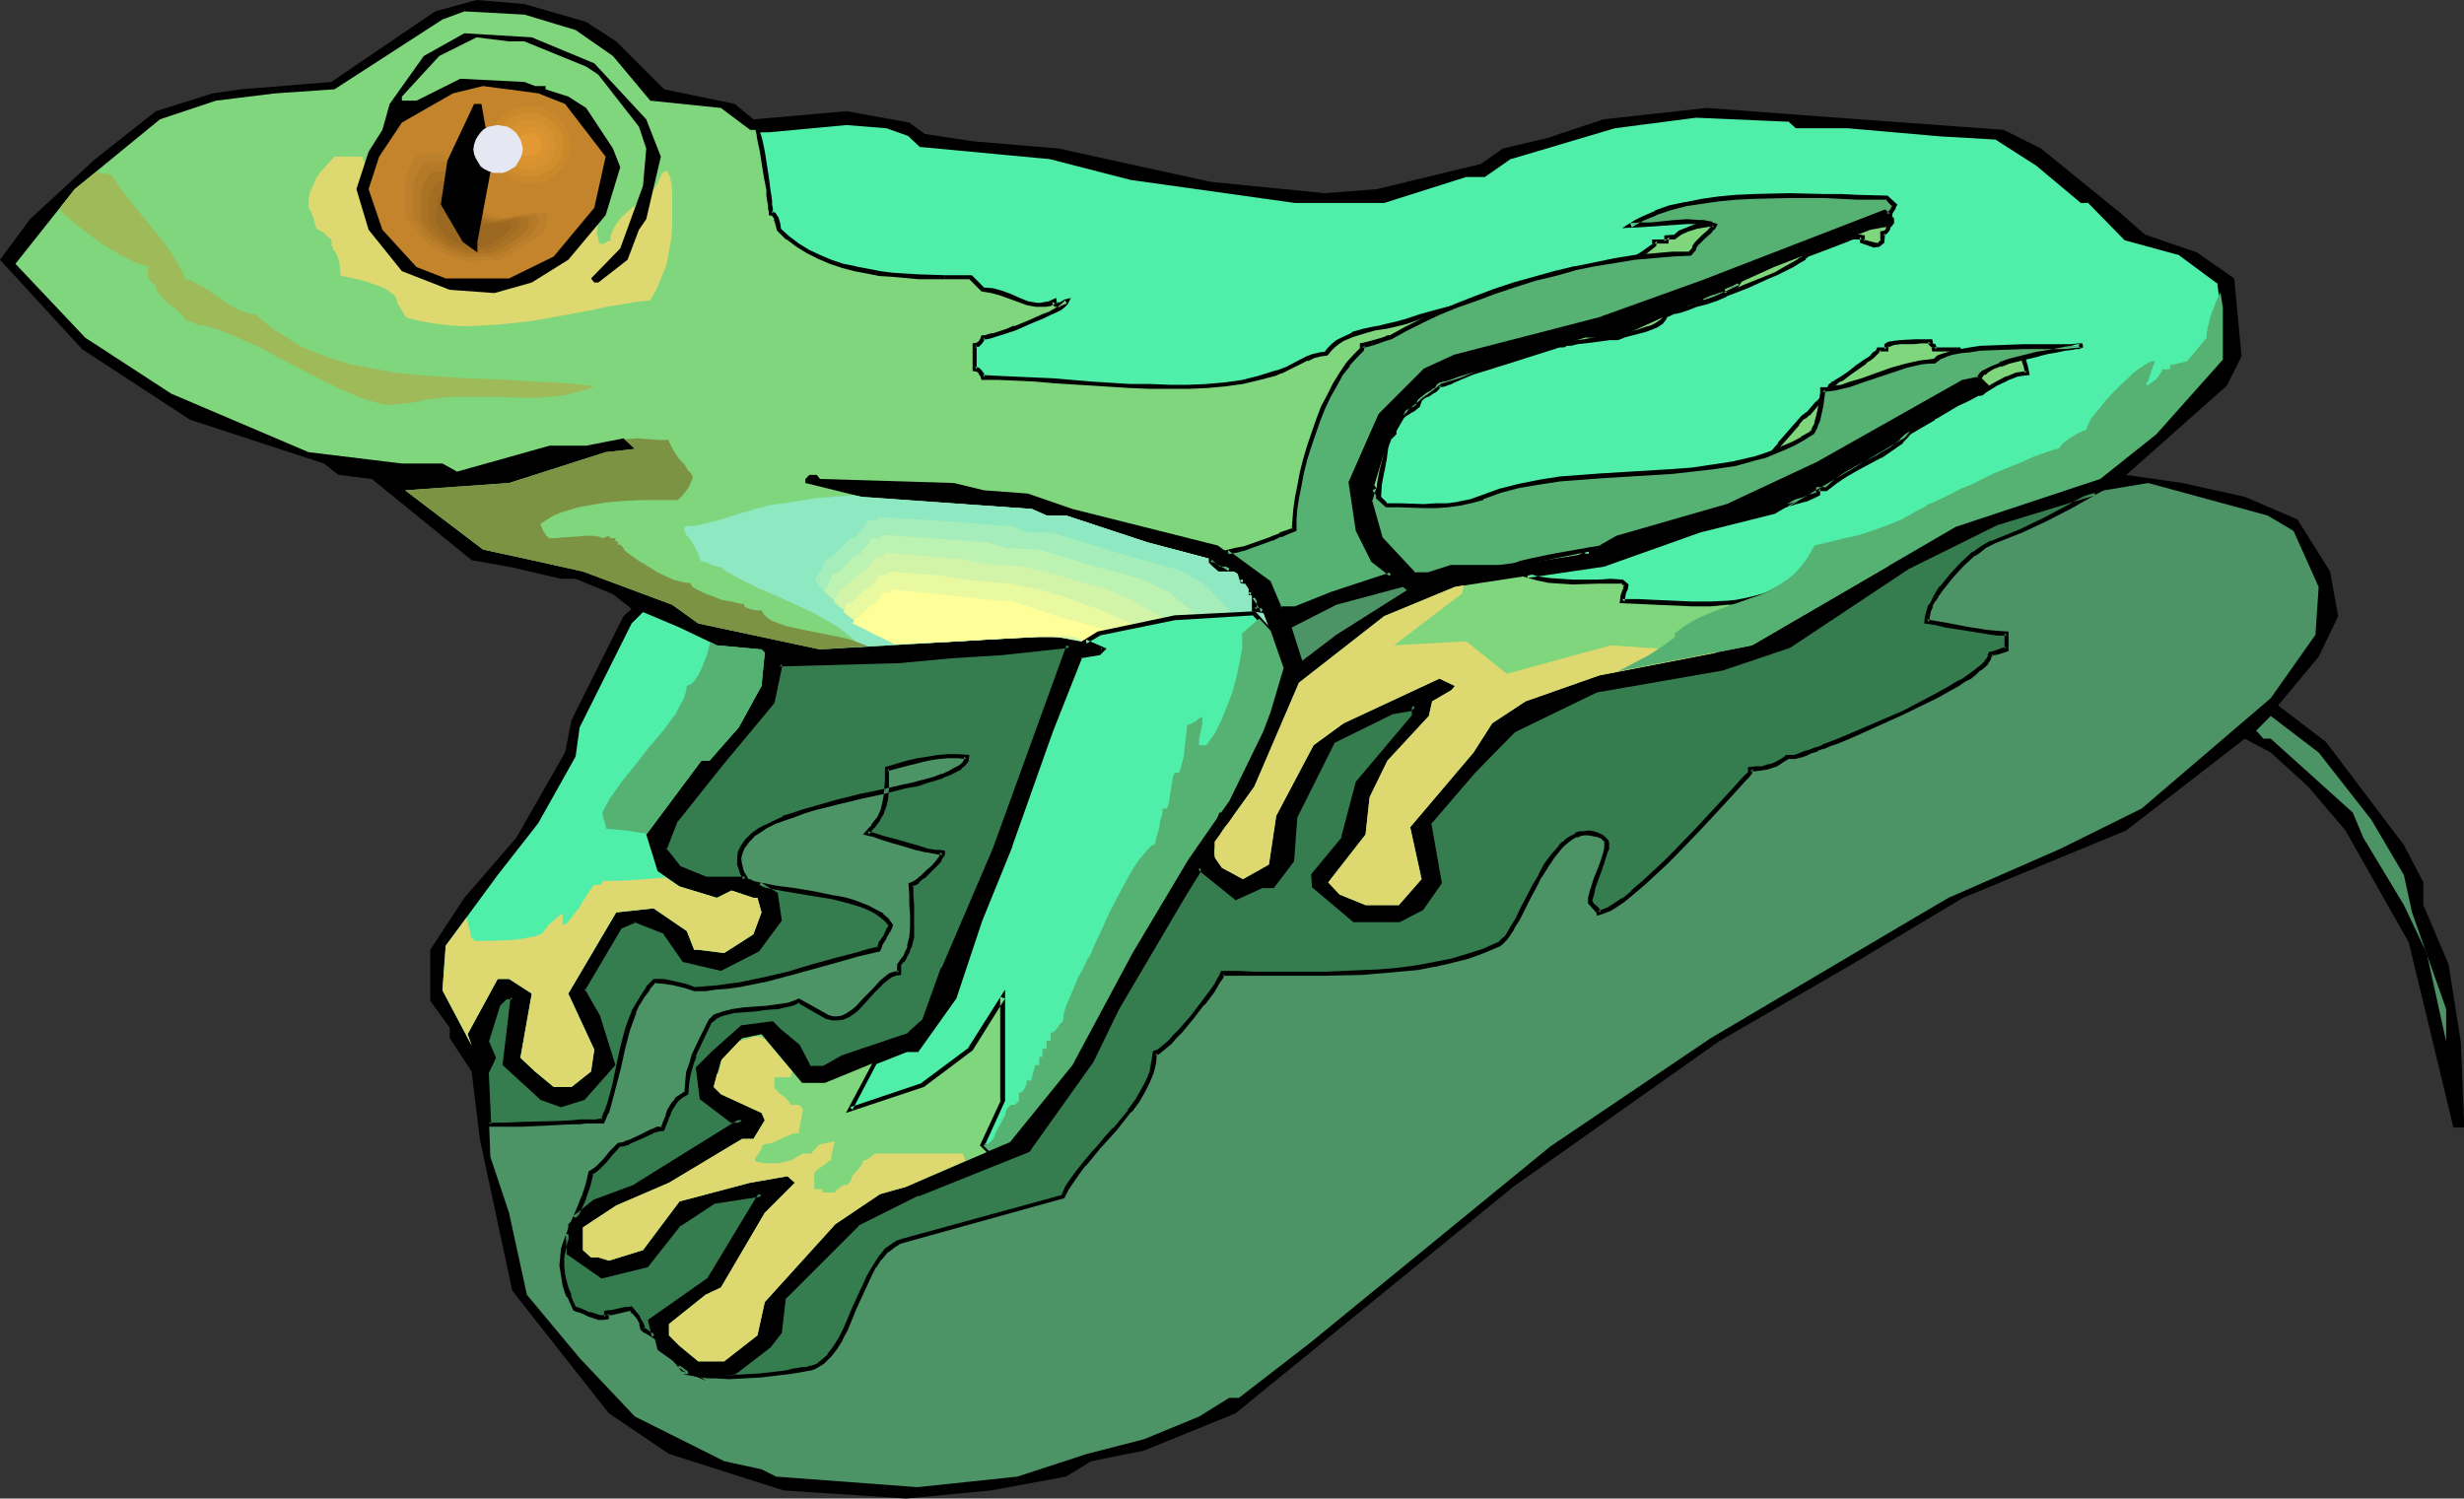 <?xml version="1.0" encoding="UTF-8" standalone="no"?>
<svg
   version="1.0"
   width="129.766mm"
   height="78.924mm"
   id="svg65"
   sodipodi:docname="Frog 32.wmf"
   xmlns:inkscape="http://www.inkscape.org/namespaces/inkscape"
   xmlns:sodipodi="http://sodipodi.sourceforge.net/DTD/sodipodi-0.dtd"
   xmlns="http://www.w3.org/2000/svg"
   xmlns:svg="http://www.w3.org/2000/svg">
  <rect width="100%" height="100%" fill="#333333" stroke="none"/>
  <sodipodi:namedview
     id="namedview65"
     pagecolor="#ffffff"
     bordercolor="#000000"
     borderopacity="0.25"
     inkscape:showpageshadow="2"
     inkscape:pageopacity="0.0"
     inkscape:pagecheckerboard="0"
     inkscape:deskcolor="#d1d1d1"
     inkscape:document-units="mm" />
  <defs
     id="defs1">
    <pattern
       id="WMFhbasepattern"
       patternUnits="userSpaceOnUse"
       width="6"
       height="6"
       x="0"
       y="0" />
  </defs>
  <path
     style="fill:#000000;fill-opacity:1;fill-rule:evenodd;stroke:none"
     d="m 116.675,4.363 5.979,3.878 9.534,9.534 14.059,2.909 3.717,3.07 18.584,-1.616 12.443,2.262 3.07,2.262 9.534,1.454 17.13,1.454 30.219,6.625 22.786,2.262 10.342,-0.808 20.685,-5.009 4.363,-3.07 8.888,-2.101 11.15,-3.717 20.523,-2.262 30.381,2.262 28.765,2.101 7.434,3.717 15.514,12.604 5.171,4.525 10.342,3.555 7.434,5.171 1.454,15.513 -2.909,5.817 -20.038,17.775 11.15,1.616 12.443,2.747 10.504,4.525 6.464,10.342 1.616,8.888 -3.878,8.08 -8.08,9.695 9.534,7.272 15.514,20.522 3.878,7.433 v 4.525 l 5.01,11.796 2.424,15.351 0.646,15.674 v 1.454 h -2.101 l -8.888,-36.843 -12.605,-22.3 -7.434,-8.726 -7.434,-6.787 -5.171,-2.747 -23.594,18.26 -32.482,13.412 -22.139,13.25 -26.502,15.351 -40.885,28.925 -55.267,45.084 -18.261,7.433 -10.504,2.101 -5.01,3.07 -14.867,2.747 -16.968,1.616 -24.402,-1.616 -22.786,-7.272 -11.958,-8.08 -19.23,-24.4 -6.464,-30.218 -1.616,-13.412 -4.363,-6.625 v -2.101 l -3.878,-5.333 V 189.061 l 6.787,-10.342 10.342,-11.958 9.696,-16.967 1.293,-6.464 10.342,-20.684 1.616,-1.454 -3.717,-2.909 -7.434,-3.07 h -2.909 l -9.696,-2.262 -8.08,-1.454 L 74.013,95.339 67.387,94.531 64.478,92.268 37.814,83.543 16.322,69.484 0,51.709 5.979,43.63 18.746,31.833 31.027,22.138 42.339,18.583 47.995,17.775 65.933,16.321 86.618,2.262 94.859,0 104.393,0.808 Z"
     id="path1" />
  <path
     style="fill:#7fd67c;fill-opacity:1;fill-rule:evenodd;stroke:none"
     d="m 114.574,5.979 7.434,5.171 7.434,8.888 14.059,1.454 5.818,4.363 h 3.717 l 15.514,-1.454 8.08,0.808 4.363,1.454 2.262,2.101 25.856,2.424 16.322,4.201 32.482,4.686 h 17.614 l 16.16,-5.333 h 3.717 l 5.171,-3.555 20.685,-5.979 16.322,-2.262 18.584,0.808 1.454,1.454 h 10.181 l 18.422,1.454 11.15,0.808 8.08,5.171 8.888,7.433 h 1.454 l 7.434,7.272 10.504,2.909 8.08,5.979 0.646,5.009 v 10.342 l -13.251,14.866 -11.15,8.888 -28.765,9.534 -40.562,23.592 -30.381,5.979 -14.706,5.171 -6.626,4.363 -3.717,5.817 -12.605,14.866 2.262,10.342 -4.525,5.171 h -6.626 l -5.171,-2.101 -2.262,-2.424 7.434,-9.534 0.808,-7.433 3.555,-7.272 8.242,-8.888 0.646,-2.909 3.878,-2.262 0.646,-0.808 -3.07,-1.454 -19.069,8.887 -5.979,4.363 -7.434,14.058 -1.454,9.695 -5.171,2.909 -4.202,-2.262 -1.454,-2.101 v -3.07 l 7.918,-10.988 8.888,-20.684 16.968,-13.25 14.059,-5.817 29.573,-4.525 19.069,-6.625 14.867,-3.717 39.915,-23.592 h 1.454 l 1.454,-1.616 -1.454,-1.454 -3.717,0.808 -28.926,16.159 -17.614,8.241 -22.139,6.625 -5.171,2.909 -18.422,2.909 h -9.534 l -4.525,1.454 h -2.909 l -6.787,-7.272 -2.101,-7.433 3.555,-11.796 3.878,-6.625 6.464,-5.171 28.926,-8.888 h 6.626 l 31.027,-14.058 19.23,-7.433 3.555,-0.646 0.808,-0.808 v -0.646 l -1.454,-1.454 -36.198,14.058 -20.685,7.433 -28.765,7.272 -5.979,2.909 -2.909,2.909 -5.979,5.817 -5.818,13.574 1.293,9.534 3.07,5.817 3.717,2.909 -11.797,3.878 -7.272,2.909 h -3.07 l -2.262,-5.171 -10.181,-7.433 -28.926,-7.272 -8.888,-3.07 -8.726,-0.646 -5.979,-1.454 -26.664,-0.808 -0.646,-0.808 h -1.454 l -0.808,0.808 v 0.808 l 11.15,2.747 33.936,2.424 2.909,1.293 h 3.878 l 16.16,5.332 13.413,3.555 4.848,2.909 4.525,6.787 4.363,11.796 -3.555,11.796 -7.272,14.705 -8.242,11.796 -10.989,18.421 -11.958,22.3 -12.443,15.351 -20.685,8.888 -5.171,1.454 -8.888,5.979 -14.059,15.513 -1.454,6.625 -6.626,5.171 h -5.171 l -3.717,-3.07 -2.101,-2.101 v -2.262 l 7.272,-5.817 3.07,-1.454 8.726,-14.866 5.979,-5.979 -1.454,-1.293 -7.434,1.293 -14.059,3.717 -7.272,9.695 -6.787,2.101 -2.101,-0.646 h -1.454 l -1.616,-1.454 v -4.525 l 6.626,-4.363 10.504,-4.525 14.544,-8.726 h 2.262 l 2.262,-3.717 -0.646,-1.454 -8.08,-3.717 -1.454,-1.454 1.454,-5.171 4.202,-4.525 3.878,-0.808 8.08,9.695 h 4.525 l 16.16,-6.625 h 2.262 l 7.272,-10.342 5.171,-15.513 5.979,-14.866 8.08,-22.784 5.818,-14.705 3.878,-0.808 0.808,-0.646 -6.787,-2.909 -49.611,2.909 -24.24,-5.171 -5.171,-3.717 -17.776,-6.625 -10.181,-2.262 -9.696,-2.101 -15.514,-11.796 20.685,-1.454 19.23,-6.14 5.818,-0.646 -2.262,-2.101 -7.434,1.454 h -7.272 L 90.981,93.884 88.072,92.268 H 79.992 L 61.408,90.006 34.098,78.372 16.968,67.222 3.07,52.517 14.867,37.651 31.835,23.754 42.986,20.037 54.782,18.583 66.579,17.775 88.072,3.878 92.435,2.262 104.393,2.909 Z"
     id="path2" />
  <path
     style="fill:#8ee8c1;fill-opacity:1;fill-rule:evenodd;stroke:none"
     d="m 170.003,98.571 1.454,0.323 33.936,2.424 2.909,1.293 h 3.878 l 16.16,5.332 13.413,3.555 4.848,2.909 4.525,6.787 1.293,3.393 -29.734,1.616 -0.162,0.485 -0.162,0.323 -0.808,0.808 -0.808,0.646 -0.808,0.646 h -0.646 l -6.464,-2.747 -41.693,2.424 -1.131,-1.454 -1.454,-1.131 -1.616,-1.293 -1.616,-0.97 -3.394,-1.939 -3.555,-1.616 -3.878,-1.778 -3.717,-1.616 -3.555,-1.778 -1.778,-0.97 -1.616,-0.97 v -0.323 h -0.485 l -0.485,-0.162 -1.131,-0.323 -1.131,-0.485 -1.131,-0.323 -0.485,-1.454 -0.646,-1.293 -0.808,-1.293 -0.323,-0.485 -0.646,-0.646 -0.162,-0.646 -0.323,-0.646 0.485,-0.485 h 1.454 l 1.616,-0.323 3.232,-0.808 3.232,-0.97 0.808,-0.323 0.646,-0.162 1.293,-0.323 0.646,-0.162 0.646,-0.323 1.616,-0.323 1.616,-0.485 h 0.646 l 0.485,-0.162 3.555,-0.485 3.878,-0.646 3.878,-0.323 z"
     id="path3" />
  <path
     style="fill:#ddd870;fill-opacity:1;fill-rule:evenodd;stroke:none"
     d="m 65.771,47.508 -0.646,-0.485 -0.646,-0.646 -0.808,-0.485 -0.646,-0.323 -0.323,-0.97 -0.323,-1.293 -0.485,-1.131 -0.162,-0.323 -0.323,-0.485 v -1.616 l 0.323,-1.616 0.646,-1.293 0.485,-1.293 0.808,-1.131 0.97,-1.131 1.939,-2.101 h 5.494 l 0.485,1.293 0.162,1.454 0.162,2.747 0.162,0.323 v 0.485 0.323 l 0.162,0.323 0.808,1.778 1.131,1.778 1.293,1.616 1.454,1.616 1.778,1.293 1.778,1.293 2.101,1.131 1.939,1.131 2.262,0.808 2.101,0.646 2.262,0.485 2.262,0.485 2.262,0.162 h 2.101 l 2.262,-0.162 2.101,-0.323 1.778,-0.485 1.778,-0.646 1.454,-0.808 1.454,-0.808 1.454,-0.97 1.293,-1.131 1.454,-1.293 1.293,-1.293 0.808,-0.162 0.808,-0.485 0.485,-0.485 0.323,-0.162 0.162,-0.162 1.131,0.323 0.162,0.323 v 2.424 h -0.162 v 0.808 h 0.162 l 0.323,1.454 0.485,0.323 0.485,-0.162 0.323,-0.162 0.485,-0.323 h 0.485 v -0.97 l 0.323,-0.808 0.323,-0.808 0.485,-0.808 1.131,-1.454 1.454,-1.293 1.616,-1.293 1.616,-1.131 1.293,-1.293 0.646,-0.808 0.323,-0.646 0.323,-0.485 0.162,-0.485 0.162,-0.323 0.162,-0.323 0.323,-0.646 0.323,-0.162 0.485,-0.323 0.323,0.485 0.323,0.646 0.323,1.454 0.162,1.616 v 1.293 2.747 2.747 l -0.162,2.585 -0.485,2.585 -0.485,2.585 -0.97,2.424 -0.97,2.424 -1.293,2.262 -2.909,0.323 -2.747,0.485 -3.07,0.485 -2.909,0.646 -6.141,1.131 -6.302,1.131 -3.232,0.323 -3.07,0.323 -3.07,0.162 -3.07,0.162 -3.07,-0.162 -2.909,-0.323 -2.909,-0.485 -2.747,-0.646 -0.323,-0.162 -0.323,-0.323 -0.485,-0.808 -0.485,-0.808 -0.162,-0.323 -0.323,-0.323 -0.162,-0.646 -0.162,-0.646 -0.485,-0.646 -0.646,-0.485 -0.646,-0.485 -0.97,-0.485 -1.778,-0.646 -1.939,-0.646 -1.939,-0.485 -0.808,-0.162 -0.808,-0.162 -0.646,-0.162 -0.485,-0.162 v -1.293 l -0.162,-1.293 -0.485,-1.454 -0.323,-0.646 -0.485,-0.485 v -0.485 l -0.162,-0.162 -0.162,-0.162 v -0.162 l 0.162,-0.323 -0.162,-0.485 z"
     id="path4" />
  <path
     style="fill:#000000;fill-opacity:1;fill-rule:evenodd;stroke:none"
     d="m 118.291,12.604 10.342,11.15 2.909,7.433 -2.909,12.443 -1.454,2.101 -2.262,5.979 -5.818,4.525 h -0.808 l -0.646,-0.808 5.818,-5.979 4.525,-12.443 0.646,-7.433 -1.454,-4.363 -8.08,-10.342 -2.424,-1.616 -12.282,-5.009 h -3.07 L 94.859,7.433 87.426,11.15 79.992,19.229 v 0.808 h 2.909 l 8.726,-4.363 12.766,0.646 2.101,0.808 h 2.101 v 0.646 l 4.525,1.454 3.555,2.262 5.333,8.08 1.454,3.717 -2.909,9.534 -7.434,8.888 -7.272,4.525 -7.434,2.101 -8.888,-0.646 -9.534,-3.717 -6.626,-8.241 -2.424,-8.08 2.424,-7.433 2.747,-4.363 1.454,-5.171 6.787,-9.534 8.08,-4.525 13.413,0.808 z"
     id="path5" />
  <path
     style="fill:#c4842b;fill-opacity:1;fill-rule:evenodd;stroke:none"
     d="m 112.473,20.684 8.08,10.503 -2.262,10.18 -8.08,9.695 -8.888,4.363 H 88.718 l -5.818,-2.262 -6.787,-7.433 -2.747,-8.08 2.101,-6.464 4.525,-6.787 10.181,-5.817 5.979,-1.454 10.989,1.454 z"
     id="path6" />
  <path
     style="fill:#4c9365;fill-opacity:1;fill-rule:evenodd;stroke:none"
     d="m 456.519,105.681 5.01,11.15 -0.646,9.534 -8.888,12.604 -25.694,21.976 -16.322,8.08 -22.139,9.695 -7.434,4.363 -39.915,23.592 -31.835,21.492 -47.834,39.105 -14.221,10.988 h -1.939 l -5.979,3.717 -10.989,4.525 -11.312,2.909 -13.898,4.525 -19.877,2.101 -28.118,-2.101 -2.909,-1.454 -7.434,-1.616 -17.776,-8.887 -10.989,-11.635 -10.504,-12.604 -3.555,-16.321 -3.717,-11.15 -0.646,-16.967 1.454,-2.747 -1.454,-3.232 2.101,-7.272 1.454,-1.454 h 1.454 l -1.454,13.412 7.434,6.464 3.717,1.616 4.363,-1.616 5.979,-6.464 -2.909,-9.695 -3.07,-5.171 7.434,-12.604 2.909,-1.454 5.818,2.262 3.878,5.817 7.434,1.616 7.272,-3.717 4.363,-5.979 -0.646,-5.009 -5.171,-3.07 h -8.888 l -5.171,-2.262 -3.07,-3.717 2.424,-5.817 8.888,-11.15 10.181,-12.443 1.454,-6.625 v -0.808 l 23.594,-0.646 10.504,-0.808 10.342,-0.808 13.251,-1.454 -14.706,40.559 -10.342,23.754 -3.717,10.342 -3.07,2.747 -13.251,4.686 -3.555,2.101 h -3.07 l -2.262,-4.525 -3.717,-2.909 -1.454,-1.454 -5.979,0.808 -5.656,5.009 -3.07,3.07 0.646,5.817 5.979,4.525 h 2.101 l -21.331,13.25 -8.08,2.909 -5.171,4.525 v 5.817 l 6.626,4.525 8.888,-2.262 6.626,-8.08 6.787,-4.525 9.534,-1.454 -10.342,16.967 -11.797,8.241 1.454,5.817 7.272,5.171 8.08,-0.808 6.787,-5.171 2.101,-2.747 0.808,-6.787 14.706,-14.705 11.958,-5.979 21.978,-8.888 12.605,-17.613 5.171,-10.342 13.413,-22.784 2.909,-4.686 v -0.646 l 7.272,5.979 5.171,-2.262 h 2.262 l 3.717,-5.171 0.808,-8.888 7.272,-14.705 11.797,-5.817 3.717,-0.808 0.808,-0.646 v 2.101 l -11.312,13.25 -2.747,10.988 -5.979,7.433 v 2.262 l 8.08,6.625 h 8.888 l 4.525,-2.262 3.555,-5.171 -2.101,-11.796 8.888,-10.342 7.918,-8.08 16.483,-8.08 25.048,-4.363 13.413,-4.525 23.594,-15.513 17.614,-8.888 21.493,-6.464 8.726,-1.454 23.755,6.464 z"
     id="path7" />
  <path
     style="fill:#4c9365;fill-opacity:1;fill-rule:evenodd;stroke:none"
     d="m 265.993,126.364 -6.787,5.171 -2.101,-6.625 8.888,-4.525 13.251,-3.555 0.808,0.646 z"
     id="path8" />
  <path
     style="fill:#4fefaa;fill-opacity:1;fill-rule:evenodd;stroke:none"
     d="m 142.693,128.465 8.888,0.808 0.646,0.646 -0.646,6.625 -4.525,8.241 -5.818,6.625 h -1.616 l -10.989,14.705 2.262,7.272 4.363,3.07 7.434,2.262 2.909,-1.454 4.363,1.454 h 0.808 l 0.808,2.909 -1.616,4.363 -5.818,3.717 -5.171,-0.646 h -0.808 l -1.454,-3.717 -6.626,-4.525 -7.434,0.808 -9.534,16.159 5.171,11.15 -0.646,4.363 -3.878,3.07 h -3.555 l -3.717,-3.07 -2.909,-2.747 2.262,-12.766 -4.525,-2.909 h -2.262 l -5.979,10.988 0.808,2.262 -5.818,-10.988 0.646,-8.888 10.342,-14.058 8.08,-10.342 7.434,-13.25 0.808,-5.817 10.342,-20.684 2.262,-2.262 7.272,3.07 z"
     id="path9" />
  <path
     style="fill:#4c9365;fill-opacity:1;fill-rule:evenodd;stroke:none"
     d="m 472.033,163.207 6.464,10.988 1.616,7.433 6.787,19.229 v 6.464 l -3.878,-17.613 -4.525,-9.534 -8.08,-13.412 -2.101,-5.009 -16.322,-14.705 h -1.454 l -1.454,-1.616 2.909,-2.909 9.534,7.272 z"
     id="path10" />
  <path
     style="fill:#c4842b;fill-opacity:1;fill-rule:evenodd;stroke:none"
     d="m 98.091,52.517 h -1.454 -0.97 l -1.131,0.162 -2.101,-0.162 -1.293,-0.323 -1.293,-0.323 -1.131,-0.485 -1.293,-0.646 -2.101,-1.293 -2.424,-1.616 h -0.162 v -0.162 -0.162 l -0.323,-0.485 -0.646,-0.323 v -0.323 0 l -0.646,-0.808 -0.646,-0.97 -0.646,-0.97 -0.646,-0.808 -0.162,-2.101 v -1.939 -1.778 -1.778 l 0.323,-1.778 0.646,-1.616 0.323,-0.808 0.485,-0.808 0.646,-0.808 0.808,-0.808 h 1.454 0.808 0.808 1.293 l 0.646,0.162 0.808,0.323 v 0.97 l 0.162,0.485 0.323,0.323 v 1.454 l 0.323,1.131 0.323,0.97 0.485,0.97 0.485,0.808 0.485,0.808 0.646,1.131 0.485,1.131 1.131,0.485 1.293,0.485 1.293,0.808 1.293,0.808 1.293,0.485 1.293,0.485 1.454,0.162 h 0.808 l 0.646,-0.162 0.808,-0.162 1.131,-0.162 2.262,-0.323 2.101,-0.162 0.97,-0.162 h 0.97 l 0.162,0.323 v 0.162 l 0.162,0.323 v 0.97 l -0.162,0.646 -0.162,0.808 -0.485,0.646 -0.808,0.97 -1.293,0.97 -2.424,1.616 -1.293,0.808 -1.131,0.97 h -0.323 l -0.485,0.162 -0.808,0.485 -0.808,0.323 -0.646,0.485 h -1.939 v 0.323 z"
     id="path11" />
  <path
     style="fill:#bc7f2b;fill-opacity:1;fill-rule:evenodd;stroke:none"
     d="M 97.606,51.871 H 96.475 95.505 L 94.536,52.032 H 93.566 L 92.597,51.871 91.465,51.709 90.173,51.224 88.072,50.255 86.133,49.124 84.032,47.669 v 0 -0.162 -0.162 l -0.485,-0.323 -0.323,-0.323 v -0.323 -0.162 l -1.293,-1.454 -1.131,-1.454 -0.162,-1.939 v -1.778 -1.616 -1.616 l 0.323,-1.454 0.485,-1.454 0.808,-1.454 0.485,-0.808 0.646,-0.646 h 1.454 l 1.293,-0.162 1.131,0.162 0.646,0.162 0.646,0.162 0.162,0.808 0.323,0.808 v 1.293 l 0.323,0.97 0.323,0.97 0.323,0.808 0.97,1.454 0.485,0.97 0.485,0.97 1.131,0.485 1.131,0.485 2.262,1.293 1.131,0.646 1.293,0.323 1.131,0.162 h 1.293 l 1.778,-0.485 1.939,-0.323 1.939,-0.162 h 0.97 0.646 l 0.323,0.162 v 0.323 l 0.162,0.162 -0.162,0.808 v 0.808 l -0.323,0.485 -0.323,0.646 -0.808,0.97 -0.97,0.808 -2.262,1.454 -1.131,0.646 -1.131,0.97 -0.646,0.162 -1.454,0.646 -0.646,0.485 H 97.606 v 0.162 z"
     id="path12" />
  <path
     style="fill:#b57a28;fill-opacity:1;fill-rule:evenodd;stroke:none"
     d="m 97.121,51.063 h -1.131 -0.646 l -0.808,0.162 H 93.566 L 92.758,51.063 91.789,50.901 90.657,50.578 88.718,49.77 87.102,48.639 85.325,47.508 h -0.162 V 47.346 47.185 l -0.323,-0.323 -0.485,-0.323 v -0.162 -0.162 l -0.485,-0.646 -0.97,-1.454 -0.646,-0.646 v -1.616 -1.616 -1.454 -1.293 l 0.162,-1.293 0.485,-1.293 0.646,-1.293 1.131,-1.293 h 1.293 1.131 0.97 l 1.131,0.323 0.162,0.808 0.162,0.323 0.162,0.323 v 1.131 l 0.162,0.97 0.323,0.808 0.323,0.646 0.97,1.293 0.323,0.808 0.485,0.97 0.97,0.323 0.97,0.485 1.939,1.131 0.97,0.485 1.131,0.323 1.131,0.162 0.97,-0.162 1.616,-0.323 1.778,-0.162 1.616,-0.162 h 1.454 0.162 l 0.162,0.162 v 0.162 0.162 0.808 l -0.162,0.646 -0.485,0.97 -0.646,0.808 -0.97,0.808 -1.939,1.293 -0.97,0.485 -0.97,0.808 -0.485,0.162 -0.808,0.323 -0.646,0.323 -0.323,0.323 H 97.121 v 0.323 z"
     id="path13" />
  <path
     style="fill:#aa7223;fill-opacity:1;fill-rule:evenodd;stroke:none"
     d="m 96.637,50.416 h -0.97 -0.646 l -0.646,0.162 -1.454,-0.162 -1.778,-0.485 -1.616,-0.646 -1.616,-0.97 -1.454,-1.131 h -0.162 v -0.162 0 l -0.646,-0.646 v 0 -0.162 l -0.485,-0.485 -0.485,-0.646 -0.97,-1.293 v -1.293 -1.293 -1.293 -1.293 l 0.323,-1.131 0.323,-1.131 0.646,-0.97 0.97,-1.131 0.97,-0.162 h 0.97 l 0.97,0.162 0.97,0.323 v 0.646 l 0.323,0.485 v 0.97 l 0.162,0.808 0.323,0.646 0.323,0.646 0.323,0.646 0.323,0.485 0.485,0.646 0.323,0.808 0.808,0.323 0.808,0.485 1.778,0.97 0.808,0.485 0.97,0.162 0.97,0.162 0.97,-0.162 1.293,-0.162 1.454,-0.323 h 1.616 1.293 v 0 l 0.162,0.323 v 0.162 l -0.162,1.131 -0.323,0.97 -0.646,0.646 -0.808,0.646 -0.808,0.485 -0.808,0.646 -0.97,0.485 -0.808,0.646 -0.485,0.162 -0.646,0.162 -0.485,0.323 -0.485,0.323 h -1.293 v 0.162 z"
     id="path14" />
  <path
     style="fill:#a36d23;fill-opacity:1;fill-rule:evenodd;stroke:none"
     d="m 96.152,49.77 h -0.646 -0.646 -0.646 -1.131 L 91.465,49.285 90.173,48.8 88.88,47.993 87.587,47.023 h -0.162 v -0.162 0 l -0.162,-0.323 -0.323,-0.162 v 0 -0.323 l -1.616,-1.778 v -1.293 -1.131 -2.101 l 0.162,-0.97 0.323,-0.808 0.485,-0.97 0.808,-0.97 h 0.97 1.616 l 0.808,0.323 v 0.485 l 0.323,0.485 v 0.808 l 0.162,0.646 0.485,1.131 0.485,0.97 0.323,0.646 0.323,0.646 0.646,0.323 1.454,0.646 1.616,0.808 0.646,0.323 h 0.808 0.808 l 1.131,-0.323 1.293,-0.162 1.131,-0.162 h 1.131 l 0.162,0.162 v 0.323 0.97 l -0.323,0.808 -0.646,0.485 -0.646,0.485 -1.454,0.97 -0.646,0.485 -0.646,0.646 h -0.323 l -1.131,0.485 -0.323,0.323 h -1.131 v 0.162 z"
     id="path15" />
  <path
     style="fill:#9b6821;fill-opacity:1;fill-rule:evenodd;stroke:none"
     d="m 95.667,49.124 h -0.485 -1.939 L 91.95,48.639 90.819,48.316 89.688,47.669 88.718,46.861 v 0 -0.162 0 L 88.395,46.538 88.234,46.377 V 46.215 46.053 L 87.587,45.407 86.941,44.599 V 43.63 42.66 41.044 l 0.162,-0.808 0.162,-0.808 0.485,-0.646 0.646,-0.808 h 0.808 l 0.646,-0.162 0.485,0.162 0.646,0.162 0.162,0.485 0.162,0.323 v 0.646 l 0.162,0.485 0.323,0.97 0.485,0.808 0.485,0.97 1.131,0.485 0.646,0.323 0.646,0.323 1.131,0.646 h 0.646 0.646 l 0.97,-0.323 h 0.97 l 1.131,-0.162 h 0.808 0.162 v 0.162 0.162 0.808 l -0.323,0.646 -0.323,0.485 -0.646,0.323 -1.131,0.808 -1.131,0.808 -0.323,0.162 -0.485,0.162 -0.323,0.162 -0.323,0.323 h -0.97 z"
     id="path16" />
  <path
     style="fill:#c4842b;fill-opacity:1;fill-rule:evenodd;stroke:none"
     d="m 105.363,19.714 0.97,0.162 0.97,0.162 0.97,0.162 0.808,0.323 1.616,0.808 1.454,1.131 1.293,1.293 0.808,1.616 0.323,0.808 0.323,0.97 0.162,0.808 v 0.97 0.808 l -0.162,0.97 -0.323,0.808 -0.323,0.808 -0.808,1.616 -1.293,1.293 -1.454,1.131 -1.616,0.808 -0.808,0.323 -0.97,0.323 h -0.97 l -0.97,0.162 -0.97,-0.162 h -0.97 l -0.97,-0.323 -0.808,-0.323 -1.778,-0.808 -1.293,-1.131 -1.293,-1.293 -0.485,-0.808 -0.485,-0.808 -0.323,-0.808 -0.162,-0.808 -0.162,-0.97 v -0.808 -0.97 l 0.162,-0.808 0.162,-0.97 0.323,-0.808 0.485,-0.808 0.485,-0.808 1.293,-1.293 1.293,-1.131 1.778,-0.808 0.808,-0.323 0.97,-0.162 0.97,-0.162 z"
     id="path17" />
  <path
     style="fill:#c9892b;fill-opacity:1;fill-rule:evenodd;stroke:none"
     d="m 105.363,21.007 1.778,0.162 1.454,0.485 1.293,0.808 1.293,0.97 0.97,1.131 0.808,1.293 0.485,1.454 0.162,1.616 -0.162,1.454 -0.485,1.454 -0.808,1.293 -0.97,1.131 -1.293,0.97 -1.293,0.808 -1.454,0.323 -1.778,0.162 -1.616,-0.162 -1.616,-0.323 -1.454,-0.808 -1.131,-0.97 -0.97,-1.131 -0.808,-1.293 -0.485,-1.454 -0.162,-1.454 0.162,-1.616 0.485,-1.454 0.808,-1.293 0.97,-1.131 1.131,-0.97 1.454,-0.808 1.616,-0.485 z"
     id="path18" />
  <path
     style="fill:#d18e2d;fill-opacity:1;fill-rule:evenodd;stroke:none"
     d="m 105.363,22.461 1.454,0.162 1.131,0.323 1.131,0.646 1.131,0.808 0.808,0.808 0.646,1.131 0.323,1.293 0.162,1.293 -0.162,1.293 -0.323,1.131 -0.646,0.97 -0.808,0.97 -1.131,0.808 -1.131,0.485 -1.131,0.485 h -1.454 -1.293 l -1.293,-0.485 -1.293,-0.485 -0.97,-0.808 -0.808,-0.97 -0.646,-0.97 -0.485,-1.131 v -1.293 -1.293 l 0.485,-1.293 0.646,-1.131 0.808,-0.808 0.97,-0.808 1.293,-0.646 1.293,-0.323 z"
     id="path19" />
  <path
     style="fill:#d69130;fill-opacity:1;fill-rule:evenodd;stroke:none"
     d="m 105.363,23.915 1.131,0.162 0.97,0.162 0.808,0.485 0.808,0.646 0.646,0.646 0.485,0.808 0.323,0.97 0.162,1.131 -0.162,0.97 -0.323,0.97 -0.485,0.808 -0.646,0.646 -0.808,0.646 -0.808,0.485 -0.97,0.162 -1.131,0.162 -0.97,-0.162 -1.131,-0.162 -0.97,-0.485 -0.646,-0.646 -0.646,-0.646 -0.646,-0.808 -0.323,-0.97 v -0.97 -1.131 l 0.323,-0.97 0.646,-0.808 0.646,-0.646 0.646,-0.646 0.97,-0.485 1.131,-0.162 z"
     id="path20" />
  <path
     style="fill:#db9330;fill-opacity:1;fill-rule:evenodd;stroke:none"
     d="m 105.363,25.208 h 0.808 l 0.646,0.323 0.646,0.323 0.646,0.323 0.485,0.646 0.323,0.646 0.323,0.646 v 0.808 0.646 l -0.323,0.646 -0.323,0.646 -0.485,0.485 -0.646,0.485 -0.646,0.323 -0.646,0.162 -0.808,0.162 -0.808,-0.162 -0.646,-0.162 -0.808,-0.323 -0.485,-0.485 -0.485,-0.485 -0.323,-0.646 -0.323,-0.646 v -0.646 -0.808 l 0.323,-0.646 0.323,-0.646 0.485,-0.646 0.485,-0.323 0.808,-0.323 0.646,-0.323 z"
     id="path21" />
  <path
     style="fill:#e29933;fill-opacity:1;fill-rule:evenodd;stroke:none"
     d="m 105.363,26.501 h 0.485 l 0.485,0.162 0.808,0.485 0.485,0.808 v 0.323 l 0.162,0.646 -0.162,0.323 v 0.485 l -0.485,0.808 -0.808,0.323 -0.485,0.162 h -0.485 -0.485 l -0.485,-0.162 -0.808,-0.323 -0.485,-0.808 -0.162,-0.485 v -0.323 -0.646 l 0.162,-0.323 0.323,-0.485 0.162,-0.323 0.485,-0.323 0.323,-0.162 0.485,-0.162 z"
     id="path22" />
  <path
     style="fill:#000000;fill-opacity:1;fill-rule:evenodd;stroke:none"
     d="m 97.929,32.641 -2.909,15.513 v 2.101 l -2.909,-2.101 -4.363,-7.433 1.293,-8.726 5.333,-11.311 h 1.454 z"
     id="path23" />
  <path
     style="fill:#e5e8f2;fill-opacity:1;fill-rule:evenodd;stroke:none"
     d="m 99.061,24.885 -0.808,0.162 -0.97,0.162 -0.97,0.485 -0.646,0.646 -0.485,0.646 -0.485,0.808 -0.323,0.97 -0.162,0.97 0.162,0.97 0.323,0.808 0.485,0.808 0.485,0.808 0.646,0.485 0.97,0.485 0.97,0.323 h 0.808 0.97 l 0.97,-0.323 0.808,-0.485 0.808,-0.485 0.485,-0.808 0.485,-0.808 0.323,-0.808 0.162,-0.97 -0.162,-0.97 -0.323,-0.97 -0.485,-0.808 -0.485,-0.646 -0.808,-0.646 -0.808,-0.485 -0.97,-0.162 z"
     id="path24" />
  <path
     style="fill:#9eba59;fill-opacity:1;fill-rule:evenodd;stroke:none"
     d="m 11.958,41.367 2.909,-3.717 4.202,-3.393 1.616,0.323 1.454,0.162 1.616,2.424 1.939,2.585 2.101,2.585 2.101,2.585 2.101,2.585 1.939,2.585 1.616,2.747 0.808,1.293 0.485,1.454 0.97,0.162 0.808,0.485 1.939,0.97 3.394,2.262 1.778,1.293 1.778,0.97 1.939,0.646 0.808,0.162 0.808,0.162 1.616,1.454 1.616,1.293 1.778,1.131 1.778,1.131 1.778,1.131 1.939,0.808 1.939,0.808 2.101,0.808 4.202,1.293 4.363,0.808 4.363,0.808 4.686,0.485 4.525,0.323 4.686,0.323 9.05,0.323 4.525,0.323 4.202,0.162 4.202,0.323 3.878,0.485 -1.616,0.646 -1.778,0.485 -1.939,0.485 -1.778,0.323 -1.939,0.162 -1.939,0.162 h -3.878 l -4.04,-0.162 h -3.878 -3.878 -1.778 l -1.778,0.162 -1.454,0.162 -1.454,0.162 -3.07,0.646 -3.07,0.323 -1.454,0.162 L 76.114,80.472 73.851,79.826 71.75,79.18 67.549,77.402 63.347,75.301 59.307,73.201 55.267,71.1 51.389,68.999 47.349,67.222 45.41,66.414 43.47,65.606 42.339,65.283 41.37,64.96 40.562,64.798 h -0.485 l -1.131,-0.323 -0.646,-0.323 -0.808,-0.323 h -0.646 v -0.323 l -0.162,-0.323 -0.808,-0.808 -0.808,-0.808 -1.131,-0.808 -1.131,-0.97 -0.808,-0.97 -0.808,-0.97 -0.162,-0.646 v -0.485 l -0.323,-0.162 -0.323,-0.162 -0.323,-0.323 -0.323,-0.485 -0.323,-0.485 v -0.646 -0.646 l 0.323,-0.646 -0.97,-0.323 -1.131,-0.323 -1.131,-0.485 -1.293,-0.646 -2.424,-1.293 -2.586,-1.616 -2.424,-1.778 -2.262,-1.778 -1.131,-0.808 -0.808,-0.808 -0.97,-0.808 -0.646,-0.646 z"
     id="path25" />
  <path
     style="fill:#7c9344;fill-opacity:1;fill-rule:evenodd;stroke:none"
     d="m 172.75,128.626 -9.534,0.646 -24.24,-5.171 -5.171,-3.717 -17.776,-6.625 -10.181,-2.262 -9.696,-2.101 -15.514,-11.796 20.685,-1.454 19.23,-6.14 5.818,-0.646 -1.939,-1.939 2.424,-0.162 2.262,0.162 2.262,0.162 h 0.97 0.808 v 0.323 l 0.162,0.323 0.485,0.97 0.646,1.131 0.808,1.131 0.97,0.97 0.646,1.131 0.646,0.646 0.162,0.323 0.162,0.162 v 0.646 l -0.323,0.646 -0.323,0.808 -0.323,0.485 -0.97,1.293 -0.97,0.97 h -3.232 -3.717 l -3.717,0.162 -3.717,0.323 -3.717,0.646 -1.778,0.323 -1.616,0.485 -1.616,0.485 -1.616,0.646 -1.293,0.808 -1.293,0.808 v 0.323 l 0.162,0.323 0.323,0.808 0.485,0.646 v 0.162 l 0.162,0.162 0.646,0.485 h 1.131 l 1.454,-0.162 2.909,-0.162 1.454,-0.162 h 1.454 l 1.293,0.162 0.97,0.323 1.131,-0.485 0.162,0.323 0.162,0.162 h 0.97 v 0.323 0.323 h 0.485 v 0.323 0.323 h 0.485 l 0.323,0.323 0.323,0.323 0.162,0.485 1.293,0.97 1.616,1.131 1.616,0.97 1.778,1.131 1.616,0.808 1.778,0.808 1.778,0.485 0.808,0.162 h 0.808 l 0.162,0.323 0.323,0.485 0.485,0.323 0.646,0.323 1.293,0.646 1.778,0.646 1.616,0.646 1.778,0.323 1.454,0.323 0.646,0.162 h 0.485 l 0.162,0.485 0.485,0.323 0.97,0.323 0.97,0.162 h 0.97 l 0.485,0.808 0.646,0.646 0.97,0.646 1.293,0.485 1.293,0.485 1.454,0.323 3.07,0.646 6.464,1.293 1.454,0.323 1.454,0.485 1.293,0.485 z"
     id="path26" />
  <path
     style="fill:#8ee8c1;fill-opacity:1;fill-rule:evenodd;stroke:none"
     d="m 174.689,99.217 30.704,2.101 2.909,1.293 h 3.878 l 16.16,5.332 13.413,3.555 4.848,2.909 4.525,6.787 1.616,4.363 -1.939,-0.162 -2.101,-0.323 -4.363,-0.97 -4.202,-0.97 -1.939,-0.646 -1.778,-0.323 h -0.485 l -0.646,0.162 -0.646,0.162 -0.485,0.162 h 0.162 v 0.162 h -0.162 l -0.485,0.485 -0.646,0.485 -0.97,0.646 -0.97,0.646 -1.293,0.808 -1.293,0.646 -2.747,1.454 -1.293,0.646 -1.293,0.485 -1.131,0.323 -1.131,0.162 h -0.808 l -0.485,-0.323 -6.787,-2.909 -34.744,1.939 -2.101,-1.131 -2.101,-0.97 -2.262,-1.131 -1.939,-0.97 -1.778,-0.97 -0.808,-0.646 -0.646,-0.485 -0.485,-0.485 -0.485,-0.646 -0.162,-0.485 -0.162,-0.646 -1.131,-0.646 -0.162,-0.808 -0.485,-0.808 -0.485,-0.646 -0.646,-0.808 -1.131,-1.293 -0.485,-0.808 -0.162,-0.808 v 0 l 0.162,-0.162 0.162,-0.485 0.485,-0.646 0.485,-0.808 0.646,-1.616 0.323,-0.646 0.162,-0.323 0.323,-0.162 0.485,-0.162 0.808,-0.485 0.808,-0.808 1.616,-1.778 0.808,-0.646 0.808,-0.646 h 0.323 l 0.485,-0.162 0.646,-0.808 0.808,-0.97 0.646,-0.808 0.162,-0.485 0.162,-0.485 h 2.424 v -0.485 l 0.162,-0.162 z"
     id="path27" />
  <path
     style="fill:#a5edba;fill-opacity:1;fill-rule:evenodd;stroke:none"
     d="m 175.336,102.933 12.766,0.808 12.928,0.97 1.616,0.485 1.616,0.646 2.586,0.162 h 2.586 l 13.574,4.201 5.818,1.616 5.818,1.616 2.586,1.454 2.424,1.293 5.333,5.656 1.939,4.04 h -1.616 l -1.616,-0.323 -3.394,-0.646 -3.232,-0.808 -1.616,-0.323 -0.646,-0.323 h -0.646 l -0.97,0.162 -0.808,0.162 -0.485,0.162 -0.323,0.162 -0.485,-0.162 h 0.162 l -0.162,0.162 -0.485,0.162 -0.646,0.485 -0.808,0.485 -0.97,0.485 -2.101,1.131 -2.424,0.97 -1.131,0.485 -1.131,0.323 -0.97,0.323 h -0.97 -0.646 l -0.646,-0.323 -3.555,-1.131 -3.555,-0.97 -14.706,0.808 -14.867,0.808 -1.778,-0.808 -1.939,-0.97 -1.939,-0.808 -1.939,-0.646 -1.616,-0.808 -1.293,-0.97 -0.485,-0.323 -0.485,-0.485 -0.323,-0.485 -0.162,-0.485 -1.454,-0.323 -1.131,-0.162 -0.323,-0.808 -0.646,-0.646 -1.454,-1.293 -1.293,-1.293 -0.646,-0.808 -0.323,-0.646 0.162,-0.162 0.162,-0.485 0.323,-0.485 0.485,-0.646 0.646,-1.454 0.162,-0.485 0.162,-0.323 0.646,-0.162 0.808,-0.485 0.808,-0.808 0.646,-0.646 0.808,-0.808 0.646,-0.808 0.808,-0.485 0.808,-0.162 0.485,-0.808 0.808,-0.808 0.646,-0.97 0.162,-0.323 0.162,-0.485 h 2.101 v -0.485 z"
     id="path28" />
  <path
     style="fill:#bcf2b2;fill-opacity:1;fill-rule:evenodd;stroke:none"
     d="m 175.982,106.488 20.523,1.454 3.878,1.131 3.07,0.162 3.394,0.162 5.333,1.616 5.333,1.616 2.424,0.646 2.586,0.646 5.01,1.454 2.586,1.293 2.424,1.131 6.141,5.009 1.131,1.616 1.131,1.778 h -1.131 l -1.131,-0.162 -2.586,-0.323 -2.262,-0.485 -1.131,-0.323 -1.131,-0.162 -0.646,0.162 -0.646,0.162 -0.485,0.162 -0.485,0.162 -0.323,0.162 h -0.323 l -0.323,-0.162 -0.162,-0.162 v 0 h -0.162 l -0.485,0.162 -0.485,0.323 -1.616,0.646 -1.778,0.808 -2.101,0.485 -1.939,0.646 h -0.808 -0.808 -0.646 l -0.485,-0.323 -3.717,-0.646 -3.717,-0.808 -12.282,0.646 -12.12,0.808 -3.394,-1.293 -3.394,-1.131 -1.454,-0.646 -1.293,-0.646 -0.97,-0.646 -0.485,-0.323 -0.162,-0.323 -4.202,-0.162 -0.646,-0.808 -0.646,-0.646 -3.07,-2.424 -0.646,-0.646 -0.485,-0.646 v -0.323 l 0.323,-0.323 0.485,-0.97 0.485,-1.131 0.162,-0.323 0.162,-0.323 0.646,-0.162 0.808,-0.485 0.646,-0.646 1.293,-1.454 0.646,-0.646 0.808,-0.485 0.646,-0.162 0.485,-0.808 0.323,-0.323 0.323,-0.323 0.646,-0.808 0.162,-0.323 0.162,-0.485 h 1.939 v -0.485 z"
     id="path29" />
  <path
     style="fill:#d1f4a8;fill-opacity:1;fill-rule:evenodd;stroke:none"
     d="m 176.467,110.043 15.352,1.293 4.525,0.97 7.757,0.485 7.918,2.101 4.202,1.293 4.202,1.131 5.171,2.262 6.949,4.04 2.424,2.909 h -1.454 -1.454 l -1.616,-0.323 h -1.293 l -0.97,0.162 -0.646,0.162 -0.646,0.162 -0.485,0.162 h -0.485 -0.323 -0.162 l -0.162,-0.323 h -0.162 -0.162 -0.485 l -0.485,0.162 -1.293,0.162 -1.616,0.485 -1.616,0.323 -1.454,0.162 h -1.454 l -0.485,-0.162 -0.485,-0.162 -7.918,-0.97 -19.23,1.293 -2.909,-0.808 -2.909,-0.808 -1.454,-0.323 -1.293,-0.485 -0.97,-0.323 -0.808,-0.485 h -5.656 l -0.646,-0.646 -0.808,-0.646 -1.778,-1.131 -1.778,-1.131 -0.808,-0.646 -0.646,-0.646 0.162,-0.162 0.162,-0.323 0.646,-1.454 0.162,-0.323 v -0.162 l 0.808,-0.162 0.485,-0.485 1.293,-1.293 1.293,-1.131 0.646,-0.485 0.646,-0.162 0.485,-0.646 0.646,-0.808 0.485,-0.646 0.162,-0.323 0.162,-0.323 h 1.778 v -0.646 h 0.162 z"
     id="path30" />
  <path
     style="fill:#e8f9a0;fill-opacity:1;fill-rule:evenodd;stroke:none"
     d="m 176.952,113.76 10.504,0.808 2.424,0.485 2.424,0.323 4.525,0.485 4.686,0.323 2.586,0.646 2.586,0.485 3.394,0.97 3.232,0.97 2.747,1.131 2.424,0.808 3.878,1.616 3.717,1.616 1.616,1.131 1.454,1.293 -0.646,0.162 -0.646,0.162 -0.646,0.162 -0.485,0.162 -1.131,0.323 -0.97,0.162 -0.646,0.323 -0.646,0.162 h -0.646 l -0.162,-0.162 -0.162,-0.323 -0.485,-0.323 h -0.97 l -1.131,-0.162 -1.131,0.162 -2.424,-0.162 -1.131,-0.162 -0.97,-0.485 h -8.242 l -6.949,0.323 -6.949,0.323 -2.586,-0.323 -2.586,-0.323 -2.424,-0.323 -0.97,-0.162 -0.97,-0.162 -3.555,0.162 -3.717,0.162 -1.616,-1.293 -2.101,-1.131 -1.939,-0.97 -1.616,-1.293 0.162,-0.323 0.162,-0.485 0.162,-0.485 0.162,-0.323 0.646,-0.162 0.646,-0.323 0.97,-1.131 1.131,-1.131 0.646,-0.485 h 0.646 l 0.485,-0.646 0.485,-0.646 0.485,-0.646 0.162,-0.323 v -0.323 h 1.778 v -0.485 h 0.162 z"
     id="path31" />
  <path
     style="fill:#ffff99;fill-opacity:1;fill-rule:evenodd;stroke:none"
     d="m 177.598,117.315 21.17,2.262 h 2.424 l 10.181,3.393 8.565,2.262 3.07,1.939 1.293,1.778 -1.454,0.323 -0.97,0.323 -0.97,0.162 -0.485,0.162 h -0.485 -0.323 v -0.323 -0.323 l -6.787,-2.909 -34.744,1.939 -2.101,-1.131 -2.101,-0.97 -2.101,-1.131 -2.101,-0.97 0.323,-0.485 v -0.323 -0.162 h 0.646 l 0.485,-0.323 0.97,-1.131 0.97,-0.97 0.646,-0.323 0.485,-0.162 0.323,-0.485 0.646,-0.646 0.323,-0.646 0.162,-0.485 h 1.616 v -0.323 z"
     id="path32" />
  <path
     style="fill:#4fefaa;fill-opacity:1;fill-rule:evenodd;stroke:none"
     d="m 252.904,125.556 -3.232,-3.393 -15.837,0.808 -15.19,3.07 -2.586,1.778 3.555,1.454 -0.808,0.646 -3.878,0.808 -5.818,14.705 -8.08,22.784 -5.979,14.866 -5.171,15.513 -7.272,10.342 h -2.262 l -6.141,2.585 -4.848,9.211 14.382,-4.686 9.534,-7.272 6.302,-10.342 v 20.684 l -3.878,8.726 1.131,1.293 4.202,-1.778 12.443,-15.351 11.958,-22.3 10.989,-18.421 8.242,-11.796 6.787,-13.897 1.454,-3.878 2.586,-8.726 z m -11.15,44.761 v -2.747 l 2.424,-3.393 z"
     id="path33" />
  <path
     style="fill:#000000;fill-opacity:1;fill-rule:evenodd;stroke:none"
     d="m 253.227,125.395 -3.394,-3.717 -15.998,0.808 v 0 l -15.352,3.232 -3.394,2.101 4.202,1.778 v -0.646 l -0.808,0.646 h 0.323 l -4.04,0.808 -6.141,14.866 v 0 l -8.08,22.946 v -0.162 l -5.818,14.866 v 0 l -5.171,15.513 v -0.162 l -7.434,10.503 0.485,-0.162 h -2.262 l -6.464,2.585 -5.494,10.342 15.514,-5.171 9.696,-7.272 6.464,-10.342 -0.97,-0.323 v 20.684 l 0.162,-0.162 -4.202,9.049 1.616,1.616 4.525,-1.939 12.766,-15.513 11.797,-22.3 v 0.162 l 11.15,-18.421 8.08,-11.958 v 0 l 6.949,-13.897 v 0 l 1.454,-3.878 2.586,-8.888 -2.747,-7.595 -0.808,0.323 2.747,7.433 v -0.323 l -2.747,8.726 -1.454,3.878 h 0.162 l -6.949,13.897 v -0.162 l -8.08,11.796 -10.989,18.421 v 0.162 l -11.958,22.138 v 0 l -12.443,15.351 h 0.162 l -4.202,1.778 h 0.485 l -1.131,-1.293 v 0.485 l 4.04,-8.888 v -22.138 l -7.272,11.473 h 0.162 l -9.534,7.11 h 0.162 l -14.382,4.848 0.485,0.485 4.848,-9.211 -0.162,0.162 6.141,-2.424 h -0.162 2.424 l 7.595,-10.665 5.171,-15.513 v 0 l 5.979,-14.705 v -0.162 l 8.08,-22.784 v 0 l 5.818,-14.705 -0.323,0.162 3.878,-0.646 1.293,-1.293 -4.04,-1.778 v 0.808 l 2.747,-1.616 h -0.162 l 15.029,-3.07 v 0 l 15.837,-0.97 h -0.323 l 3.232,3.393 -0.162,-0.162 z"
     id="path34" />
  <path
     style="fill:#000000;fill-opacity:1;fill-rule:evenodd;stroke:none"
     d="m 241.269,170.155 0.808,0.162 v -2.747 0.162 l 2.424,-3.393 -0.646,-0.485 -2.586,6.302 v 2.424 l 4.686,-11.473 -4.686,6.302 v 5.171 z"
     id="path35" />
  <path
     style="fill:#ddd870;fill-opacity:1;fill-rule:evenodd;stroke:none"
     d="m 192.142,231.075 -11.797,5.171 -5.171,1.454 -8.888,5.979 -14.059,15.513 -1.454,6.625 -6.626,5.171 h -5.171 l -3.717,-3.07 -2.101,-2.101 v -2.262 l 7.272,-5.817 3.07,-1.454 8.726,-14.866 5.979,-5.979 -1.454,-1.293 -7.434,1.293 -14.059,3.717 -7.272,9.695 -6.787,2.101 -2.101,-0.646 h -1.454 l -1.616,-1.454 v -4.525 l 6.626,-4.363 10.504,-4.525 14.544,-8.726 h 2.262 l 2.262,-3.717 -0.646,-1.454 -8.08,-3.717 -1.454,-1.454 0.646,-2.585 0.323,-0.162 0.162,-0.646 0.162,-0.646 0.323,-1.454 3.555,-3.717 0.808,-0.162 0.808,-0.162 0.808,-0.323 0.323,-0.162 h 0.323 0.646 l 0.646,0.162 0.646,0.323 5.494,6.464 -0.323,0.646 v 0.485 h -3.232 v 2.262 l 0.485,0.323 0.323,0.485 1.131,0.808 0.808,0.808 0.323,0.485 0.162,0.323 h 0.808 0.808 l 0.808,0.808 -0.162,1.293 -0.323,1.454 -0.162,1.131 -0.162,0.485 v 0.485 h -0.97 l -0.808,0.323 -1.778,0.808 -1.778,0.808 -0.97,0.162 -0.808,0.162 -0.162,0.323 -0.162,0.485 -0.485,0.808 -0.646,0.97 -0.162,0.323 v 0.323 l 0.97,0.323 1.131,0.162 h 1.293 1.293 l 1.293,-0.323 1.293,-0.323 1.131,-0.646 1.131,-0.646 h 0.808 0.808 l 1.616,-1.778 0.646,-0.162 0.808,-0.162 0.97,-0.162 0.646,-0.162 v 0.323 l -0.162,0.485 -0.485,2.262 v 0.485 l -0.162,0.323 h -0.323 l -0.323,0.323 -0.808,0.646 -0.97,0.646 -0.808,0.808 v 3.232 h 1.616 v 0.646 h 2.424 l 0.162,-0.162 0.162,-0.323 0.646,-0.485 0.808,-0.485 h 0.646 l 0.808,-0.808 0.162,-0.646 0.162,-0.485 0.97,-0.97 0.646,-0.808 0.323,-0.485 0.162,-0.646 0.646,-0.162 0.485,-0.323 0.646,-0.485 0.646,-0.485 h 17.453 l 0.323,0.808 z"
     id="path36" />
  <path
     style="fill:#56b272;fill-opacity:1;fill-rule:evenodd;stroke:none"
     d="m 142.693,128.465 8.888,0.808 0.646,0.646 -0.646,6.625 -4.525,8.241 -5.818,6.625 h -1.616 l -10.827,14.543 -4.202,-0.646 -1.939,-0.162 -1.939,-0.162 -0.162,-0.485 -0.162,-0.808 -0.323,-0.808 -0.162,-1.131 0.646,-1.293 0.808,-1.454 1.131,-1.616 1.131,-1.616 1.293,-1.616 1.454,-1.778 2.747,-3.555 2.909,-3.393 1.293,-1.778 1.131,-1.454 0.808,-1.616 0.808,-1.454 0.485,-1.454 0.162,-1.131 0.323,-0.162 0.485,-0.162 0.323,-0.323 0.323,-0.323 0.808,-1.131 0.646,-1.293 1.131,-2.909 0.323,-1.293 0.323,-1.131 z"
     id="path37" />
  <path
     style="fill:#56b272;fill-opacity:1;fill-rule:evenodd;stroke:none"
     d="m 250.641,123.132 -3.394,2.909 v 2.909 l -0.485,2.747 -0.646,3.07 -0.808,3.07 -1.131,2.909 -1.131,2.747 -1.293,2.585 -1.616,2.262 h -0.808 -0.646 v -1.293 l 0.646,-2.909 v -1.454 l -0.323,0.162 -0.323,0.162 -0.808,0.646 -0.97,0.485 -0.323,0.162 h -0.323 v 0.485 0.485 l -0.162,1.131 -0.162,1.293 -0.162,1.454 -0.162,1.454 -0.323,1.293 -0.323,1.131 -0.162,0.485 -0.162,0.323 h -0.808 l -0.323,0.646 -0.162,0.97 -0.323,1.939 -0.323,2.101 -0.162,0.808 -0.323,0.646 h -0.808 v 0.162 0.323 l -0.162,0.97 -0.323,0.97 -0.162,1.293 -0.323,1.131 -0.323,1.131 -0.162,0.808 -0.162,0.323 v 0.162 h -0.323 l -0.323,0.162 -0.323,0.323 -0.323,0.323 -0.808,0.97 -0.97,1.131 -0.97,1.454 -0.97,1.616 -1.939,3.555 -1.939,3.717 -0.808,1.778 -0.808,1.778 -0.646,1.454 -0.646,1.293 -0.485,1.131 -0.162,0.485 -0.162,0.323 -0.323,0.646 -0.485,0.646 -0.323,0.808 -0.485,0.97 -0.97,1.778 -0.808,1.939 -0.808,1.939 -0.808,1.778 -0.485,1.778 v 0.646 l -0.162,0.646 -0.646,0.646 -0.485,0.808 -0.646,0.646 -0.323,0.162 h -0.323 v 1.616 h -0.808 v 0.808 0.808 h -0.808 v 0.808 0.808 h -0.646 v 0.808 0.808 h -0.808 l -0.808,3.07 h -0.808 l -0.162,0.808 -0.323,0.808 -0.485,0.646 -0.323,0.162 h -0.323 v 0.808 0.808 l -0.808,0.808 h -0.808 l -0.808,0.808 -0.162,0.646 -0.162,0.646 -0.808,1.454 -0.808,1.454 -0.323,0.646 -0.162,0.646 -0.646,0.97 -0.97,0.646 h -0.323 l -0.323,0.162 1.131,1.131 4.202,-1.778 12.443,-15.351 11.958,-22.3 10.989,-18.421 5.818,-8.403 0.485,-1.131 h 0.323 l 1.616,-2.262 6.787,-13.897 1.454,-3.878 2.586,-8.726 -2.586,-7.433 z"
     id="path38" />
  <path
     style="fill:#ddd870;fill-opacity:1;fill-rule:evenodd;stroke:none"
     d="m 132.512,174.68 2.747,1.778 7.434,2.262 2.909,-1.454 4.363,1.454 h 0.808 l 0.808,2.909 -1.616,4.363 -5.818,3.717 -5.171,-0.646 h -0.808 l -1.454,-3.717 -6.626,-4.525 -7.434,0.808 -9.534,16.159 5.171,11.15 -0.646,4.363 -3.878,3.07 h -3.555 l -3.717,-3.07 -2.909,-2.747 2.262,-12.766 -4.525,-2.909 h -2.262 l -5.979,10.988 0.808,2.262 -5.818,-10.988 0.646,-8.888 4.202,-5.656 0.162,0.808 0.162,0.97 0.323,0.97 0.162,1.131 0.808,0.808 h 3.394 l 3.717,-0.162 1.778,-0.162 1.778,-0.323 1.616,-0.323 1.293,-0.646 v -0.162 l 0.162,-0.162 0.485,-0.646 0.485,-0.646 0.808,-0.646 0.646,-0.646 0.646,-0.485 0.485,-0.323 0.162,-0.162 v 0 2.424 l 0.323,-0.162 0.323,-0.162 0.323,-0.323 0.485,-0.485 0.808,-1.131 0.97,-1.131 0.808,-1.454 0.485,-0.646 0.323,-0.646 0.808,-1.131 0.323,-0.485 0.323,-0.323 h 0.646 0.485 l 0.485,-0.323 v -0.485 h 3.394 l 3.07,-0.162 z"
     id="path39" />
  <path
     style="fill:#ddd870;fill-opacity:1;fill-rule:evenodd;stroke:none"
     d="m 341.784,129.919 -23.432,4.525 -14.706,5.171 -6.626,4.363 -3.717,5.817 -12.605,14.866 2.262,10.342 -4.525,5.171 h -6.626 l -5.171,-2.101 -2.262,-2.424 7.434,-9.534 0.808,-7.433 3.555,-7.272 8.242,-8.888 0.646,-2.909 3.878,-2.262 0.646,-0.808 -3.07,-1.454 -19.069,8.887 -5.979,4.363 -7.434,14.058 -1.454,9.695 -5.171,2.909 -4.202,-2.262 -1.454,-2.101 v -3.07 l 7.918,-10.988 8.888,-20.684 16.968,-13.25 14.059,-5.817 1.778,-0.323 -0.323,1.616 -13.574,10.342 14.382,-0.808 8.08,6.464 20.685,-5.656 z"
     id="path40" />
  <path
     style="fill:#4fefaa;fill-opacity:1;fill-rule:evenodd;stroke:none"
     d="m 329.987,104.711 -4.202,1.131 -2.101,0.646 -1.939,0.485 -1.778,0.646 -1.616,0.646 -1.454,0.485 -1.131,0.646 v 0.808 h -0.162 l 1.293,-0.162 5.171,-2.909 z M 150.773,25.855 h 2.262 l 15.514,-1.454 8.08,0.808 4.363,1.454 2.262,2.101 25.856,2.424 16.322,4.201 32.482,4.686 h 17.614 l 16.16,-5.333 h 3.717 l 5.171,-3.555 20.685,-5.979 16.322,-2.262 18.584,0.808 1.454,1.454 h 10.181 l 18.422,1.454 11.15,0.808 8.08,5.171 8.888,7.433 h 1.454 l 7.434,7.272 10.504,2.909 8.08,5.979 0.646,5.009 v 10.342 l -13.251,14.866 -11.15,8.888 -28.765,9.534 -12.443,7.272 -4.686,0.485 -4.686,0.646 -4.525,0.808 -4.202,0.808 -1.131,0.323 -1.131,0.485 -2.101,1.293 -2.101,1.131 -1.131,0.323 -1.131,0.485 -1.454,0.323 -1.454,0.323 -1.616,0.323 -1.616,0.162 -3.394,0.162 h -3.717 l -7.272,-0.323 -3.394,-0.162 h -3.232 l 0.162,-1.131 0.323,-0.808 v -0.323 l 0.162,-0.323 0.162,-0.646 -0.808,-0.808 h -2.262 -2.424 l -5.171,0.162 -2.424,-0.162 -2.424,-0.162 -2.262,-0.323 -1.939,-0.646 15.19,-2.262 19.069,-6.625 14.867,-3.717 31.835,-18.906 h 0.162 l 4.525,-2.747 2.101,-0.808 2.101,-1.131 h 0.646 l 0.646,-0.646 2.101,-1.293 2.262,-1.131 1.939,-0.646 1.131,-0.323 h 0.808 v -1.131 l -0.323,-1.131 -0.323,-0.97 -0.162,-0.808 h -1.131 l -1.454,0.162 -1.778,0.162 h -1.939 -3.717 -1.454 l -0.646,-0.162 -0.485,-0.162 V 69.484 h -5.01 v -0.323 -0.323 h -0.323 l -0.162,-0.162 -0.162,-0.323 V 67.868 h -1.939 l -1.293,0.162 -2.909,0.162 h -1.131 l -0.97,0.323 -0.323,0.162 -0.162,0.162 v 0.646 h -1.616 v 0.323 l -0.323,0.323 -0.485,0.323 -0.485,0.485 -0.646,0.485 -0.646,0.485 -1.616,1.293 -1.616,1.131 -1.616,0.97 -0.646,0.485 -0.646,0.323 -0.485,0.323 -0.323,0.323 -0.162,0.162 -0.162,0.323 -0.162,0.323 -0.323,0.485 -0.808,0.97 -0.97,1.131 -0.97,1.131 -0.808,0.97 -0.485,0.323 -0.323,0.323 -0.323,0.162 h -0.162 l -0.97,1.293 -1.131,1.293 -1.131,1.293 -1.293,1.454 -1.131,1.454 -0.97,1.454 -0.808,1.454 -0.485,1.454 -1.939,0.97 -1.778,0.646 -4.04,1.454 -4.363,1.293 -4.363,0.97 -4.686,0.97 -4.848,0.646 -4.848,0.646 -4.848,0.323 -5.01,0.323 -5.01,0.323 -4.848,0.162 h -4.848 -17.938 l -0.323,-0.323 -0.323,-0.485 -0.808,-1.131 -0.97,-1.131 -0.323,-0.485 -0.323,-0.323 0.162,-2.585 0.485,-2.585 0.485,-2.585 0.485,-2.262 0.162,-1.131 0.485,-0.808 0.808,-0.808 v -0.646 l 2.586,-4.363 0.646,-0.485 5.818,-4.686 6.787,-2.101 3.232,-0.97 1.616,-0.485 1.454,-0.485 10.827,-3.232 h 0.646 v -0.162 h 0.162 l 0.485,-0.162 0.97,-0.162 1.131,-0.162 1.454,-0.323 1.616,-0.162 3.555,-0.485 h 1.616 l 0.97,-0.485 3.07,-0.646 1.293,-0.485 1.293,-0.485 1.131,-0.485 0.808,-0.485 0.646,-0.646 0.323,-0.646 1.778,-0.808 1.131,-0.323 1.454,-0.485 1.778,-0.485 1.778,-0.646 1.939,-0.646 2.101,-0.808 4.04,-1.616 4.04,-1.778 1.939,-0.808 1.616,-0.97 1.616,-0.808 1.293,-0.646 0.97,-0.808 0.808,-0.646 8.08,-3.07 0.808,-0.162 0.808,-0.162 h 0.646 0.485 v 0.808 l 2.424,0.808 h 0.808 l 0.808,-0.808 v -0.808 -0.808 h 0.485 l 0.323,-0.323 0.162,-0.485 0.323,-0.646 0.646,-0.646 v -0.646 l -0.485,-0.323 0.162,-0.808 v -0.808 h -0.646 -0.808 l -1.778,-0.162 -3.878,-0.485 h -1.939 -1.778 -0.808 l -0.808,0.162 -0.646,0.323 -0.485,0.162 v 0.808 l -1.293,0.485 -1.616,0.646 -1.616,0.323 -1.939,0.162 -2.101,0.162 h -2.101 -4.363 -4.363 l -2.101,0.162 -1.939,0.323 -1.778,0.323 -1.616,0.485 -1.454,0.808 -1.131,0.808 h -1.616 v 0.808 h -2.424 v 0.808 l -2.424,1.616 -2.586,1.616 -2.747,1.293 -2.909,1.131 -3.232,0.97 -3.232,0.97 -6.626,1.454 -3.394,0.808 -3.394,0.646 -6.787,1.293 -3.232,0.808 -3.07,0.646 -2.909,0.97 -2.909,0.97 -1.939,0.485 -2.101,0.485 -1.131,0.162 -1.131,0.323 -2.101,0.485 -2.262,0.646 -2.101,0.97 -0.808,0.646 -0.97,0.646 -0.646,0.646 -0.646,0.808 -1.293,0.162 -1.293,0.485 -1.293,0.485 -1.293,0.646 -2.747,1.293 -1.131,0.646 -1.293,0.323 -3.07,0.97 -3.394,0.646 -3.394,0.485 -3.555,0.323 -3.717,0.323 h -3.717 l -4.04,-0.162 -3.878,-0.162 -7.757,-0.323 -7.595,-0.646 -3.717,-0.162 -3.555,-0.323 h -3.555 l -3.07,-0.162 -0.162,-0.646 -0.485,-0.485 -0.485,-0.323 -0.646,-0.162 v -4.686 l 0.646,-0.162 0.485,-0.485 0.485,-0.485 0.162,-0.485 0.485,-0.162 0.808,-0.162 1.131,-0.162 1.131,-0.485 1.293,-0.485 1.454,-0.485 2.909,-1.131 2.747,-1.131 1.293,-0.646 1.131,-0.646 0.97,-0.485 0.646,-0.485 0.485,-0.485 0.162,-0.323 -0.323,0.162 -0.323,0.162 -0.808,0.323 -0.485,0.162 h -0.323 l -0.162,-0.323 V 59.95 l -0.97,0.485 -0.808,0.162 h -0.97 -0.808 l -1.778,-0.323 -1.778,-0.646 -1.778,-0.646 -1.778,-0.646 -1.778,-0.485 -1.778,-0.162 -2.424,-2.424 h -5.171 l -5.171,-0.162 -5.333,-0.323 -2.424,-0.323 -2.586,-0.485 -2.424,-0.485 -2.424,-0.646 -2.424,-0.646 -2.262,-0.97 -2.262,-1.131 -1.939,-1.293 -2.101,-1.454 -1.778,-1.616 -0.162,-1.293 -0.323,-0.97 -0.485,-0.808 -0.323,-0.162 h -0.323 v -0.323 -0.646 -0.646 l -0.162,-0.97 -0.162,-0.97 -0.162,-1.131 -0.323,-2.424 -0.808,-5.171 -0.485,-2.424 -0.323,-0.97 z"
     id="path41" />
  <path
     style="fill:#000000;fill-opacity:1;fill-rule:evenodd;stroke:none"
     d="m 330.148,105.196 -0.323,-0.97 -4.202,1.131 -1.939,0.646 -1.939,0.485 -1.778,0.646 -1.778,0.646 v 0 l -1.454,0.646 -1.293,0.646 v 1.131 l 0.162,-0.485 -2.747,1.454 4.202,-0.646 5.171,-3.07 h -0.162 l 8.08,-2.262 -0.323,-0.97 -8.08,2.424 -5.171,3.07 0.323,-0.162 -1.454,0.323 0.323,0.808 0.485,-0.323 v -0.97 l -0.323,0.323 1.293,-0.485 1.293,-0.646 v 0.162 l 1.616,-0.646 1.778,-0.646 1.939,-0.646 2.101,-0.485 4.202,-1.131 -0.323,-0.97 z"
     id="path42" />
  <path
     style="fill:#000000;fill-opacity:1;fill-rule:evenodd;stroke:none"
     d="m 151.257,25.855 -0.485,0.485 h 2.262 l 15.514,-1.454 h -0.162 l 8.08,0.646 v 0 l 4.525,1.616 -0.323,-0.162 2.424,2.262 25.856,2.424 v 0 l 16.322,4.201 h 0.162 l 32.32,4.525 h 17.776 l 16.322,-5.171 h -0.162 3.878 l 5.333,-3.717 -0.162,0.162 20.685,-6.14 v 0 l 16.16,-2.101 v 0 l 18.584,0.808 -0.323,-0.162 1.616,1.454 h 10.342 v 0 l 18.422,1.616 v 0 l 11.15,0.646 h -0.162 l 8.08,5.171 v 0 l 8.888,7.433 h 1.616 l -0.323,-0.162 7.434,7.595 10.666,2.909 -0.162,-0.162 8.08,5.979 -0.162,-0.323 0.646,5.171 v -0.162 10.342 l 0.162,-0.323 -13.251,14.866 v 0 l -10.989,8.888 0.162,-0.162 -29.088,9.695 -12.282,7.11 h 0.162 l -4.848,0.485 -4.525,0.646 -4.525,0.808 -4.202,0.808 h -0.162 l -1.131,0.485 v 0 l -1.131,0.485 -2.101,1.131 -2.101,1.131 -1.131,0.485 v 0 l -1.131,0.323 -1.293,0.323 v 0 l -1.454,0.323 -1.616,0.323 -1.616,0.162 v 0 l -3.394,0.162 h -3.717 l -7.272,-0.323 -3.394,-0.162 h -3.232 l 0.485,0.485 0.162,-0.97 v 0 l 0.162,-0.808 0.162,-0.323 v 0 l 0.162,-0.323 v 0 l 0.162,-0.97 -1.131,-0.97 -2.424,-0.162 -2.424,0.162 h -5.171 l -2.424,-0.162 v 0 l -2.262,-0.162 -2.262,-0.323 v 0 l -1.939,-0.646 -0.162,0.97 15.352,-2.262 19.069,-6.787 14.867,-3.717 31.997,-18.745 h -0.323 0.162 l 0.162,-0.162 h 0.162 l 4.363,-2.585 v 0 l 2.101,-0.97 2.101,-1.131 -0.162,0.162 0.808,-0.162 0.808,-0.646 v 0 l 2.101,-1.293 v 0 l 2.101,-0.97 h -0.162 l 2.101,-0.808 v 0 l 0.97,-0.162 v 0 l 1.454,-0.162 -0.323,-1.616 -0.323,-1.131 -0.323,-0.97 v 0 l -0.162,-0.97 h -1.616 l -1.454,0.162 h 0.162 -1.778 l -1.939,0.162 h -3.717 v 0 l -1.454,-0.162 h -0.646 0.162 l -0.646,-0.162 0.323,0.323 v -1.131 h -5.333 l 0.485,0.323 v -0.485 0 l -0.162,-0.485 -0.485,-0.162 v 0 l -0.162,-0.162 0.162,0.323 v -0.323 0.162 l -0.162,-0.808 h -2.262 -1.293 l -2.909,0.162 v 0 l -1.293,0.162 v 0 l -0.97,0.162 -0.323,0.162 -0.485,0.323 v 0.97 l 0.485,-0.323 h -1.939 l -0.162,0.485 0.162,-0.162 -0.323,0.323 v 0 l -0.485,0.323 -0.485,0.485 h 0.162 l -0.646,0.485 -0.808,0.485 v 0 l -1.616,1.131 -1.616,1.293 -1.454,0.97 -0.808,0.485 -0.485,0.323 -0.646,0.323 h 0.162 l -0.485,0.323 -0.323,0.323 h 0.162 l -0.162,0.323 v -0.162 l -0.162,0.485 -0.323,0.323 -0.808,1.131 v 0 l -0.97,1.131 v -0.162 l -0.97,1.131 -0.808,0.97 -0.485,0.323 v 0 l -0.323,0.323 v -0.162 l -0.162,0.162 h 0.162 l -0.323,0.162 -1.131,1.293 v 0 l -1.131,1.293 -1.131,1.293 -1.293,1.454 v 0.162 l -1.131,1.293 v 0 l -1.131,1.454 v 0.162 l -0.646,1.454 h -0.162 l -0.485,1.454 0.323,-0.162 -1.939,0.808 -1.778,0.808 v 0 l -4.04,1.454 -4.202,1.131 -4.525,1.131 h 0.162 l -4.686,0.808 -4.848,0.646 -4.848,0.646 -4.848,0.323 v 0 l -5.01,0.323 -5.01,0.323 -9.696,0.323 h -17.938 l 0.323,0.162 -0.323,-0.485 v 0 l -0.323,-0.485 v 0.162 l -0.808,-1.293 -0.808,-1.131 h -0.162 l -0.323,-0.485 v 0.162 l -0.323,-0.485 0.162,0.323 0.162,-2.585 0.485,-2.585 v 0.162 l 0.485,-2.585 v 0 l 0.323,-2.424 v 0.162 l 0.323,-1.131 v 0.162 l 0.323,-0.97 v 0.162 l 0.97,-0.97 v -0.808 0.162 l 2.424,-4.201 h -0.162 l -0.485,-0.646 -2.747,4.525 v 0.808 l 0.162,-0.323 -0.808,0.97 -0.485,0.97 -0.323,0.97 v 0.162 l -0.323,2.262 v -0.162 l -0.646,2.585 v 0 l -0.485,2.585 -0.162,2.909 0.485,0.485 v 0 l 0.323,0.485 v 0 l 0.808,1.131 0.808,1.131 h 0.162 l 0.323,0.485 v 0 l 0.485,0.485 h 18.099 l 9.696,-0.162 5.01,-0.323 5.01,-0.323 v 0 l 5.01,-0.323 4.848,-0.646 4.848,-0.646 4.525,-0.97 h 0.162 l 4.363,-0.97 4.363,-1.293 4.04,-1.454 v 0 l 1.778,-0.808 2.101,-0.97 0.646,-1.616 h -0.162 l 0.808,-1.454 v 0 l 0.97,-1.454 v 0 l 1.131,-1.293 v 0 l 1.293,-1.454 1.131,-1.293 1.131,-1.293 v -0.162 l 0.97,-1.131 -0.162,0.162 0.323,-0.162 0.323,-0.162 v 0 l 0.323,-0.323 v 0 l 0.485,-0.323 0.808,-0.97 0.97,-1.131 v 0 l 0.97,-1.131 h 0.162 l 0.646,-0.97 0.323,-0.485 0.323,-0.485 0.162,-0.323 v 0 -0.323 l -0.162,0.323 0.323,-0.162 h 0.162 l 0.485,-0.323 0.485,-0.485 0.808,-0.323 1.454,-1.131 1.616,-1.131 1.616,-1.131 v -0.162 l 0.808,-0.485 0.646,-0.485 v 0 l 0.485,-0.485 0.485,-0.485 0.323,-0.323 0.162,-0.323 -0.485,0.323 h 1.939 v -1.131 l -0.162,0.323 0.162,-0.162 -0.162,0.162 0.485,-0.162 0.808,-0.323 v 0 l 1.293,-0.162 h -0.162 2.909 l 1.293,-0.162 h 1.939 l -0.485,-0.323 v 0.485 0 l 0.323,0.323 0.323,0.323 0.323,0.162 -0.323,-0.323 v 0.162 0 l 0.162,0.808 h 5.333 l -0.485,-0.485 v 1.131 l 0.808,0.323 v 0 h 0.646 l 1.454,0.162 h 0.162 3.717 l 1.939,-0.162 h 1.778 v 0 l 1.454,-0.162 v 0 h 1.131 l -0.485,-0.323 0.162,0.646 v 0.162 l 0.323,0.97 0.323,0.97 v 0 l 0.162,1.131 0.323,-0.485 -0.808,0.162 h -0.162 l -1.131,0.162 -1.939,0.808 h -0.162 l -2.101,1.131 v 0 l -2.262,1.293 -0.646,0.646 0.323,-0.162 h -0.808 l -2.101,1.131 -2.262,0.97 v 0 l -4.363,2.585 v 0 l -0.162,0.162 0.162,-0.162 h -0.162 l -31.997,19.068 0.162,-0.162 -14.867,3.717 -19.069,6.625 h 0.162 l -17.291,2.585 4.04,1.131 v 0 l 2.262,0.485 2.262,0.162 h 0.162 l 2.424,0.162 5.171,-0.162 h 2.424 2.262 l -0.323,-0.162 0.808,0.808 -0.162,-0.485 -0.162,0.646 h 0.162 l -0.162,0.323 v 0 l -0.162,0.323 -0.323,0.97 -0.162,1.454 3.717,0.162 3.394,0.162 7.272,0.323 h 3.717 l 3.394,-0.323 v 0 h 1.778 l 1.616,-0.323 1.454,-0.323 v 0 l 1.454,-0.323 1.131,-0.485 v 0 l 1.131,-0.485 2.101,-1.131 2.262,-1.131 0.97,-0.485 v 0 l 1.131,-0.323 v 0 l 4.202,-0.808 4.363,-0.808 4.686,-0.646 4.848,-0.646 12.443,-7.11 h -0.162 l 29.088,-9.695 10.989,-8.888 h 0.162 L 442.945,71.908 v -10.665 0 l -0.808,-5.333 -8.242,-6.14 -10.504,-2.747 h 0.162 l -7.595,-7.433 h -1.616 l 0.323,0.162 -8.888,-7.433 v 0 l -8.242,-5.333 -11.312,-0.808 v 0 l -18.261,-1.454 h -0.162 -10.181 l 0.323,0.162 -1.616,-1.454 -18.746,-0.97 -16.322,2.262 v 0 l -20.846,6.14 -5.171,3.555 0.162,-0.162 h -3.717 l -16.322,5.333 h 0.162 -17.614 v 0 l -32.482,-4.525 h 0.162 l -16.322,-4.363 h -0.162 l -25.694,-2.424 0.162,0.162 -2.262,-2.262 -4.686,-1.454 -8.08,-0.646 -15.675,1.454 h 0.162 -2.747 z"
     id="path43" />
  <path
     style="fill:#000000;fill-opacity:1;fill-rule:evenodd;stroke:none"
     d="m 280.214,81.603 0.808,-0.485 h -0.323 0.162 l 5.979,-4.686 h -0.162 l 6.787,-1.939 3.232,-0.97 1.454,-0.485 1.616,-0.485 10.666,-3.393 v 0 h 0.808 l 0.162,-0.162 -0.162,0.162 0.162,-0.162 v 0.162 l 0.485,-0.323 v 0 h 0.808 l 1.293,-0.323 1.454,-0.162 1.454,-0.162 3.555,-0.485 v 0 h 1.616 l 1.293,-0.485 h -0.162 l 3.07,-0.808 1.293,-0.323 1.293,-0.485 v 0 l 1.131,-0.485 v 0 l 0.97,-0.646 0.646,-0.808 0.323,-0.646 -0.162,0.162 1.778,-0.808 -0.162,0.162 1.293,-0.323 1.454,-0.485 1.616,-0.646 1.939,-0.485 1.939,-0.646 1.939,-0.808 0.162,-0.162 4.202,-1.616 3.878,-1.778 1.939,-0.808 1.616,-0.808 1.616,-0.808 1.293,-0.808 v 0 l 1.131,-0.646 v -0.162 l 0.808,-0.646 -0.162,0.162 8.08,-3.07 h -0.162 l 0.97,-0.323 h 0.646 v 0 h 0.646 v 0 h 0.323 l -0.323,-0.485 v 1.131 l 2.747,0.97 1.131,-0.162 0.97,-0.808 0.162,-1.939 -0.323,0.485 0.485,-0.162 0.485,-0.485 0.323,-0.485 0.162,-0.646 v 0.162 l 0.646,-0.808 v -0.97 l -0.485,-0.485 0.162,0.323 v -0.808 0 -1.131 l -0.97,-0.162 v 0 h -0.808 l -1.616,-0.162 -3.878,-0.485 h -0.162 -1.939 -1.939 -0.808 l -0.808,0.323 -0.485,0.162 h -0.162 l -0.808,0.485 v 0.97 l 0.323,-0.485 -1.293,0.646 v 0 l -1.454,0.485 v 0 l -1.778,0.323 -1.939,0.162 h 0.162 l -2.101,0.162 h -2.101 -4.363 l -4.363,0.162 h -2.101 v 0 l -1.939,0.323 -1.939,0.323 v 0 l -1.616,0.646 v 0 l -1.616,0.646 -1.131,0.97 0.323,-0.162 -2.101,0.162 v 1.131 l 0.485,-0.323 h -2.909 v 1.131 l 0.162,-0.323 -2.262,1.616 -2.586,1.616 v 0 l -2.747,1.131 v 0 l -3.07,1.131 h 0.162 l -3.07,1.131 -3.394,0.808 -6.626,1.616 h 0.162 l -3.555,0.646 -3.394,0.646 -6.626,1.293 h -0.162 l -3.232,0.808 -3.07,0.808 -2.909,0.808 -2.909,0.97 -1.778,0.485 v 0 l -2.101,0.485 v 0 l -1.293,0.323 h 0.162 l -1.131,0.162 v 0 l -2.262,0.485 -2.262,0.646 v 0.162 l -2.101,0.97 v 0 l -0.97,0.485 -0.808,0.646 -0.162,0.162 -0.646,0.646 -0.162,0.162 -0.646,0.808 0.323,-0.162 -1.131,0.162 -1.454,0.323 -1.293,0.485 v 0 l -4.04,2.101 -1.293,0.485 h 0.162 l -1.293,0.323 -3.07,0.97 -3.232,0.808 v 0 l -3.394,0.485 -3.717,0.323 h 0.162 l -3.717,0.162 h -3.717 l -4.04,-0.162 h -3.878 l -7.757,-0.485 v 0 l -7.595,-0.646 v 0 l -3.717,-0.162 -3.555,-0.162 -3.555,-0.162 -3.07,-0.162 0.323,0.485 -0.162,-0.808 -0.485,-0.646 -0.485,-0.485 -0.808,-0.162 0.323,0.485 v -4.686 l -0.323,0.323 0.808,-0.162 0.485,-0.485 0.485,-0.646 0.162,-0.646 -0.323,0.323 h 0.646 v 0 l 0.808,-0.162 0.97,-0.323 2.586,-0.808 1.454,-0.485 v 0 l 2.909,-1.293 2.747,-1.131 1.293,-0.646 1.131,-0.485 0.97,-0.485 v 0 l 0.808,-0.646 v 0 l 0.485,-0.485 0.646,-1.293 -1.293,0.323 -0.485,0.323 -0.646,0.323 v -0.162 l -0.323,0.162 v 0 h -0.323 l 0.485,0.162 -0.162,-0.162 v 0.162 l -0.162,-1.131 -1.454,0.646 h 0.162 l -0.97,0.162 -0.808,0.162 v 0 h -0.808 v 0 l -1.778,-0.323 v 0 l -1.616,-0.646 v 0 l -1.778,-0.808 v 0 l -1.778,-0.646 -1.778,-0.485 h -0.162 l -1.778,-0.162 0.323,0.162 -2.586,-2.585 h -5.333 v 0.808 h 5.171 -0.323 l 2.424,2.424 1.939,0.323 v 0 l 1.778,0.485 1.778,0.646 v 0 l 1.778,0.646 v 0 l 1.778,0.646 1.778,0.323 h 0.97 0.162 0.808 l 0.97,-0.162 0.97,-0.485 -0.646,-0.323 0.162,0.485 0.323,0.485 h 0.646 0.485 v -0.162 l 0.808,-0.323 0.323,-0.162 -0.162,0.162 0.323,-0.162 -0.323,-0.646 -0.323,0.323 0.162,-0.162 -0.485,0.485 v 0 l -0.646,0.485 v 0 l -0.808,0.485 -1.131,0.646 -1.293,0.485 -2.909,1.293 -2.747,1.131 v -0.162 l -1.454,0.646 -2.424,0.808 -0.97,0.162 -0.97,0.323 h 0.162 -0.808 l -0.323,0.808 v 0 l -0.323,0.485 0.162,-0.162 -0.485,0.323 h 0.162 l -0.97,0.162 v 5.494 l 0.97,0.162 h -0.162 l 0.485,0.323 h -0.162 l 0.323,0.485 v -0.162 l 0.323,0.97 h 3.394 l 3.555,0.162 3.555,0.162 3.717,0.323 h -0.162 l 7.757,0.485 v 0 l 7.757,0.485 3.878,0.162 h 4.04 3.717 l 3.717,-0.162 v 0 l 3.555,-0.323 3.555,-0.485 v 0 l 3.394,-0.808 3.07,-0.808 1.131,-0.485 h 0.162 l 1.293,-0.646 3.878,-1.939 v 0.162 l 1.293,-0.646 1.293,-0.323 v 0 l 1.293,-0.162 0.808,-0.97 v 0 l 0.646,-0.646 v 0 l 0.808,-0.646 0.97,-0.646 v 0 l 1.939,-0.808 v 0 l 2.101,-0.646 2.262,-0.646 v 0 l 1.131,-0.162 v 0 l 1.131,-0.162 v 0 l 2.101,-0.485 v 0 l 1.939,-0.485 2.747,-0.97 3.07,-0.97 3.07,-0.808 3.232,-0.646 h -0.162 l 6.787,-1.454 3.394,-0.646 3.394,-0.646 h 0.162 l 6.626,-1.454 3.232,-0.97 3.07,-0.97 h 0.162 l 2.909,-1.131 V 53.648 l 2.747,-1.293 h 0.162 l 2.586,-1.454 2.424,-1.939 0.162,-0.97 -0.485,0.485 h 2.747 l 0.162,-1.293 -0.485,0.485 h 1.616 l 1.293,-0.97 v 0 l 1.454,-0.646 v 0 l 1.616,-0.485 h -0.162 l 1.939,-0.323 1.939,-0.323 h -0.162 l 2.101,-0.162 h 4.363 4.363 l 2.101,-0.162 h 2.101 v 0 l 1.939,-0.323 1.778,-0.323 v 0 l 1.616,-0.485 v 0 l 1.616,-0.808 v -0.97 l -0.323,0.485 0.646,-0.323 h -0.162 l 0.646,-0.162 0.646,-0.162 v 0 h 0.808 v 0 h 1.778 1.939 v 0 l 3.878,0.323 1.778,0.323 h 0.646 0.162 0.646 l -0.485,-0.485 v 0.808 -0.162 1.131 l 0.485,0.485 -0.162,-0.323 v 0.646 l 0.162,-0.323 -0.808,0.808 -0.162,0.646 v 0 l -0.162,0.485 V 45.73 l -0.323,0.323 0.162,-0.162 -0.808,0.162 v 1.939 l 0.162,-0.323 -0.808,0.808 0.323,-0.162 h -0.808 0.162 l -2.424,-0.646 0.323,0.323 v -1.131 l -0.97,-0.162 v 0 h -0.646 v 0 l -0.808,0.162 -0.97,0.162 v 0 l -8.242,3.07 -0.808,0.808 h 0.162 l -1.131,0.646 h 0.162 l -1.454,0.808 -1.454,0.808 -1.616,0.97 -1.939,0.808 -4.04,1.616 -4.202,1.778 0.162,-0.162 -2.101,0.808 -1.939,0.646 -1.778,0.646 -1.616,0.646 -1.616,0.323 -1.131,0.323 v 0.162 l -1.939,0.808 -0.485,0.646 h 0.162 l -0.646,0.646 0.162,-0.162 -0.97,0.646 v 0 l -0.97,0.485 v 0 l -1.131,0.323 -1.454,0.485 -2.909,0.808 h -0.162 l -1.131,0.485 0.323,-0.162 h -1.616 -0.162 l -3.394,0.485 -1.616,0.323 -1.454,0.162 -1.293,0.162 -0.808,0.162 -0.646,0.162 v 0 l -0.323,0.162 v 0.162 l 0.323,-0.162 h -0.808 l -10.827,3.232 -1.454,0.485 -1.616,0.485 -3.07,0.97 -6.949,2.101 -5.818,4.848 0.162,-0.162 h -0.162 l -0.808,0.646 z"
     id="path44" />
  <path
     style="fill:#000000;fill-opacity:1;fill-rule:evenodd;stroke:none"
     d="m 188.102,54.779 -5.171,-0.162 v 0 l -5.171,-0.323 -2.586,-0.323 -2.424,-0.485 -2.586,-0.485 h 0.162 l -2.424,-0.485 -2.424,-0.808 v 0 l -2.262,-0.97 -2.101,-0.97 v 0 l -2.101,-1.293 -1.939,-1.454 v 0 l -1.778,-1.616 0.162,0.162 -0.162,-1.131 -0.323,-1.131 -0.646,-0.97 -0.485,-0.162 -0.323,-0.162 0.323,0.485 v -0.485 -0.485 l -0.162,-0.808 v -0.808 l -0.162,-1.131 -0.162,-0.97 -0.323,-2.585 -0.808,-5.171 -0.485,-2.262 v 0 l -0.323,-1.131 v 0.162 l -0.162,-0.97 -0.97,-0.323 0.323,1.293 v 0.162 l 0.162,0.97 v 0 l 0.485,2.262 0.808,5.171 0.485,2.424 v 1.131 l 0.162,1.131 0.162,0.808 v 0.646 l 0.162,0.646 v 0 0.646 l 0.485,0.162 -0.162,-0.162 0.323,0.162 v 0 l 0.485,0.646 h -0.162 l 0.323,0.97 v 0 l 0.323,1.293 1.778,1.778 h 0.162 l 1.939,1.454 2.101,1.293 v 0 l 2.262,1.131 2.262,0.97 v 0 l 2.424,0.808 2.424,0.646 v 0 l 2.586,0.485 2.424,0.485 2.586,0.162 5.333,0.485 v 0 h 5.171 z"
     id="path45" />
  <path
     style="fill:#56b272;fill-opacity:1;fill-rule:evenodd;stroke:none"
     d="m 249.672,118.931 1.454,2.262 0.323,0.323 -1.778,-0.162 z m 106.009,-18.583 24.563,-14.543 -0.808,0.97 -0.97,0.97 -2.101,1.616 -2.101,1.454 -4.686,2.424 -2.101,1.293 -2.101,1.293 -1.778,1.454 h -1.616 v 0.97 l -1.293,0.485 -1.454,0.646 -1.616,0.485 z m 38.138,-24.885 0.162,-0.485 0.323,-0.323 0.485,-0.485 0.485,-0.323 1.293,-0.646 1.616,-0.646 1.778,-0.646 1.939,-0.485 3.878,-0.97 1.939,-0.323 1.778,-0.323 1.616,-0.323 1.293,-0.323 h 0.646 l 0.485,-0.162 h 0.323 l 0.162,-0.162 h 0.162 -0.485 -1.293 l -1.616,0.162 h -1.778 -6.141 l -4.363,0.162 -4.363,0.162 -1.939,0.323 -1.939,0.162 -1.616,0.323 -1.454,0.485 -1.293,0.646 -0.97,0.646 h -1.293 l -1.454,0.323 -2.747,0.646 -2.909,0.808 -5.818,2.101 -2.747,0.808 -1.454,0.485 -1.293,0.162 -1.131,0.162 -1.293,0.162 v 0.323 0.485 l -0.162,1.131 -0.162,1.293 -0.323,1.454 -0.323,1.293 -0.485,1.293 -0.323,0.808 -0.323,0.485 -0.323,0.162 -1.616,1.131 -1.778,0.97 -1.778,0.808 -1.939,0.808 -1.939,0.646 -1.939,0.485 -4.04,1.131 -4.202,0.646 -4.363,0.485 -4.363,0.485 -8.726,0.485 -4.525,0.323 -4.363,0.323 -4.202,0.323 -4.202,0.646 -3.878,0.808 -3.878,0.808 -1.778,0.646 -1.778,0.808 -2.424,0.808 -2.262,0.485 -2.262,0.162 -2.262,0.162 h -2.424 -2.424 -2.424 -2.586 l -0.808,-0.808 -0.808,-0.808 -0.162,-0.485 -0.162,-0.485 -0.323,-0.485 -0.323,-0.323 -0.808,2.424 2.101,7.433 6.787,7.272 h 2.909 l 4.525,-1.454 h 9.534 l 2.586,-0.323 0.808,-0.323 0.808,-0.162 1.939,-0.485 2.424,-0.485 2.424,-0.485 4.848,-0.97 2.262,-0.485 2.101,-0.162 3.394,-1.939 22.139,-6.625 17.614,-8.241 28.926,-16.159 z m -114.574,7.272 0.808,-1.454 6.464,-5.171 7.11,-2.101 -4.363,1.778 -0.97,0.323 -0.808,0.323 -0.646,0.162 -0.485,0.162 -0.162,0.162 v 0.323 l -0.485,0.485 -0.646,0.323 -0.646,0.323 -0.808,0.485 -0.646,0.485 -0.485,0.485 -0.162,0.485 v 0.485 l -0.808,0.646 -0.485,0.162 -1.293,0.646 z M 338.067,59.95 h 0.162 z m 0.97,-0.323 3.878,-1.778 v 0.485 l -0.323,0.323 -0.323,0.162 -1.131,0.162 -1.131,0.323 z m 4.202,-1.939 2.747,-1.293 -0.162,0.323 -0.323,0.323 -0.646,0.323 -0.808,0.162 z m 32.643,-14.866 0.808,-0.97 0.323,-0.646 v -0.323 l -1.454,-1.616 h -2.909 -3.07 l -3.07,-0.162 h -3.394 l -6.949,-0.162 -7.11,0.162 -3.394,0.162 -3.555,0.323 -3.394,0.485 -3.232,0.485 -3.07,0.808 -2.909,0.97 -2.586,1.131 -1.131,0.646 -1.293,0.808 1.939,-0.162 2.262,-0.162 4.848,-0.323 2.262,-0.162 2.262,0.162 h 0.97 l 0.808,0.162 0.808,0.162 0.646,0.323 -0.485,0.485 -0.485,0.646 -1.293,1.131 -0.646,0.646 -0.646,0.646 -0.323,0.485 -0.162,0.646 -0.808,0.808 -3.555,0.162 -3.717,0.323 -3.717,0.323 -3.878,0.646 -4.04,0.646 -4.04,0.97 -4.04,0.97 -4.04,1.131 -4.04,1.131 -3.878,1.293 -3.878,1.454 -3.717,1.454 -3.555,1.454 -3.394,1.616 -3.232,1.454 -2.909,1.778 h -0.485 l -0.646,0.162 -1.778,0.646 -1.616,0.485 -0.646,0.162 -0.485,0.162 v 0.646 l -1.454,1.454 -1.454,1.616 -1.293,1.778 -1.293,2.101 -1.131,2.262 -1.131,2.424 -1.131,2.585 -1.778,5.171 -0.646,2.585 -0.646,2.585 -0.646,2.585 -0.323,2.424 -0.323,2.262 -0.162,2.101 -0.162,1.939 -1.293,0.646 -1.454,0.485 -1.778,0.646 -1.778,0.646 -3.555,1.293 -1.778,0.485 -1.778,0.323 8.403,6.14 2.262,5.171 h 3.07 l 7.272,-2.909 11.797,-3.878 -3.717,-2.909 -3.07,-5.817 -1.293,-9.534 5.818,-13.574 5.979,-5.817 2.909,-2.909 5.979,-2.909 28.765,-7.272 20.685,-7.433 36.198,-14.058 z m -134.936,68.515 0.808,0.162 3.07,1.778 h -2.101 l -0.97,-0.808 -0.808,-0.646 z m 6.302,3.878 0.323,0.485 h -0.162 -0.162 v -0.323 z m 1.616,2.585 0.323,0.323 h -0.323 z"
     id="path46" />
  <path
     style="fill:#000000;fill-opacity:1;fill-rule:evenodd;stroke:none"
     d="m 250.157,118.931 -0.808,0.162 1.454,2.262 v 0 l 0.162,0.485 0.485,-0.646 -1.778,-0.323 0.485,0.485 v -2.424 l -0.97,-1.454 v 4.201 l 3.07,0.485 -0.646,-1.131 v -0.162 l -2.424,-3.393 z"
     id="path47" />
  <path
     style="fill:#000000;fill-opacity:1;fill-rule:evenodd;stroke:none"
     d="m 355.52,100.025 0.485,0.808 24.563,-14.543 -0.646,-0.808 -0.808,0.97 -0.97,0.97 h 0.162 l -2.101,1.616 -2.262,1.293 h 0.162 l -4.686,2.424 -2.262,1.293 v 0 l -2.101,1.454 v 0 l -1.778,1.616 0.323,-0.162 h -2.101 v 1.293 l 0.162,-0.323 -1.131,0.485 v -0.162 l -1.454,0.646 h 0.162 l -1.778,0.485 -1.939,0.646 -3.232,1.939 5.333,-1.616 1.778,-0.485 h 0.162 l 1.454,-0.646 v 0 l 1.293,-0.646 v -1.293 l -0.323,0.485 h 1.616 l 2.101,-1.616 v 0 l 1.939,-1.293 v 0 l 2.262,-1.293 4.525,-2.424 h 0.162 l 2.101,-1.454 2.101,-1.454 v -0.162 l 0.97,-0.97 2.586,-3.07 -30.058,17.937 z"
     id="path48" />
  <path
     style="fill:#000000;fill-opacity:1;fill-rule:evenodd;stroke:none"
     d="m 394.142,75.786 0.323,-0.485 v 0 l 0.323,-0.485 -0.162,0.162 0.485,-0.485 v 0.162 l 0.485,-0.323 h -0.162 l 1.293,-0.808 1.616,-0.646 v 0.162 l 1.616,-0.646 1.939,-0.485 4.04,-0.97 h -0.162 l 1.939,-0.485 1.939,-0.323 1.454,-0.323 1.454,-0.162 v 0 l 0.646,-0.162 h -0.162 0.485 0.323 v 0 l 0.323,-0.162 0.485,-0.162 -0.162,-0.808 h -0.808 v 0 l -1.454,0.162 h 0.162 -1.616 -1.778 -6.141 l -4.363,0.162 -4.363,0.162 v 0 l -2.101,0.323 -1.778,0.323 -1.778,0.323 v 0 l -1.454,0.485 h -0.162 l -1.293,0.485 -0.808,0.808 0.162,-0.162 -1.293,0.162 v 0 l -1.454,0.162 v 0 l -2.909,0.646 -2.909,0.808 -5.818,2.101 -2.747,0.808 -1.293,0.485 v 0 l -1.293,0.162 -1.293,0.323 h 0.162 -1.778 v 0.808 -0.162 0.485 l -0.162,1.131 -0.162,1.293 -0.323,1.454 v 0 l -0.323,1.293 -0.323,1.293 v -0.162 l -0.485,0.97 h 0.162 l -0.323,0.323 v -0.162 l -0.162,0.323 -1.778,0.97 h 0.162 l -1.778,0.97 -1.939,0.808 -1.778,0.808 v 0 l -1.778,0.646 -1.939,0.646 -4.202,0.97 h 0.162 l -4.202,0.646 -4.363,0.646 -4.363,0.323 v 0 l -13.251,0.808 h -0.162 l -4.202,0.323 -4.363,0.323 -4.04,0.646 -4.04,0.808 v 0 l -3.878,0.97 -1.778,0.646 v 0 l -1.778,0.646 v 0 l -2.262,0.808 -2.424,0.485 h 0.162 l -2.262,0.323 v 0 h -2.262 l -2.424,0.162 -4.848,-0.162 h -2.586 l 0.323,0.162 -1.616,-1.616 0.162,0.162 -0.162,-0.485 -0.162,-0.485 -0.323,-0.485 -0.162,-0.162 -0.808,-0.97 -1.131,3.393 2.262,7.595 6.949,7.595 h 3.07 l 4.525,-1.454 v 0 h 9.534 l 2.586,-0.485 h 0.162 l 0.646,-0.162 0.97,-0.162 1.939,-0.485 2.262,-0.485 v 0 l 2.424,-0.485 7.272,-1.454 2.101,-0.323 3.394,-1.939 h -0.162 l 22.301,-6.464 h 0.162 l 17.453,-8.241 28.926,-16.321 h -0.162 l 3.394,-0.646 -0.323,-0.808 -3.232,0.646 -28.926,16.321 -17.614,8.241 h 0.162 l -22.462,6.464 -3.394,1.939 h 0.323 l -2.101,0.323 -7.272,1.293 -2.424,0.485 v 0 l -2.262,0.485 -2.101,0.485 -0.808,0.323 -0.808,0.162 v 0 l -2.586,0.323 h 0.162 -9.696 l -4.525,1.454 h 0.162 -2.909 l 0.323,0.162 -6.787,-7.272 0.162,0.162 -2.101,-7.433 v 0.323 l 0.808,-2.585 -0.808,0.323 0.323,0.323 v 0 l 0.323,0.485 v -0.162 l 0.162,0.485 v -0.162 0.646 l 1.939,1.778 h 2.747 l 4.848,0.162 h 2.424 l 2.262,-0.162 v 0 l 2.424,-0.323 v 0 l 2.262,-0.485 2.424,-0.646 V 99.378 l 1.778,-0.646 v 0 l 1.778,-0.646 3.717,-0.97 v 0 l 3.878,-0.646 4.202,-0.646 4.202,-0.323 4.363,-0.323 v 0 l 13.251,-0.808 h 0.162 l 4.363,-0.485 4.202,-0.485 4.363,-0.646 v 0 l 4.04,-1.131 1.939,-0.485 1.939,-0.808 v 0 l 1.939,-0.808 1.778,-0.808 1.778,-0.97 v 0 l 1.778,-1.131 0.323,-0.162 0.323,-0.485 0.485,-0.97 v -0.162 l 0.485,-1.131 0.323,-1.454 v 0 l 0.323,-1.454 0.162,-1.293 0.162,-1.131 v -0.485 0 -0.323 l -0.485,0.485 1.293,-0.162 v 0 l 1.293,-0.162 1.293,-0.323 v 0 l 1.454,-0.323 2.747,-0.97 5.818,-1.939 2.909,-0.97 2.747,-0.646 v 0 l 1.454,-0.162 h -0.162 1.454 l 1.131,-0.808 h -0.162 l 1.293,-0.485 h -0.162 l 1.454,-0.485 v 0 l 1.778,-0.323 1.778,-0.162 1.939,-0.323 v 0 l 4.363,-0.162 4.363,-0.162 h 6.141 1.778 l 1.616,-0.162 v 0 l 1.454,-0.162 h -0.162 0.485 l -0.485,-0.323 v 0 l 0.323,-0.323 h -0.162 v 0 h -0.162 v 0 h -0.323 l -0.485,0.162 v 0 l -0.646,0.162 h 0.162 l -1.293,0.162 -1.616,0.323 -1.778,0.323 -1.939,0.323 h -0.162 l -3.878,0.97 -1.939,0.485 -1.778,0.646 v 0.162 l -1.616,0.646 -1.293,0.646 v 0 l -0.646,0.323 v 0 l -0.485,0.485 -0.323,0.485 v 0 l -0.162,0.485 0.323,-0.323 z"
     id="path49" />
  <path
     style="fill:#000000;fill-opacity:1;fill-rule:evenodd;stroke:none"
     d="m 278.921,82.411 0.646,0.485 0.808,-1.454 -0.162,0.162 6.626,-5.171 h -0.162 l 7.11,-2.101 -0.323,-0.808 -4.363,1.939 -0.97,0.323 h 0.162 l -0.97,0.162 -0.646,0.162 v 0 l -0.646,0.162 -0.162,0.485 v 0 l -0.162,0.323 0.162,-0.162 -0.485,0.485 v -0.162 l -0.646,0.485 h 0.162 l -0.808,0.323 -0.808,0.323 -0.646,0.646 -0.485,0.646 -0.162,0.485 -0.162,0.485 0.162,-0.162 -0.808,0.646 0.162,-0.162 -0.485,0.162 -1.454,0.808 -0.485,0.485 -1.293,2.101 2.424,-1.778 1.293,-0.808 -0.162,0.162 0.485,-0.323 0.97,-0.808 0.162,-0.646 v 0.162 l 0.162,-0.485 -0.162,0.162 0.485,-0.646 -0.162,0.162 0.646,-0.485 v 0 l 0.808,-0.323 0.646,-0.485 v 0 l 0.646,-0.323 0.646,-0.646 0.162,-0.323 0.162,-0.323 -0.485,0.323 h 0.485 v 0 l 0.808,-0.162 0.808,-0.323 h 0.162 l 0.97,-0.485 4.202,-1.778 -0.323,-0.808 -7.11,2.101 -6.626,5.333 -2.101,3.555 z"
     id="path50" />
  <path
     style="fill:#000000;fill-opacity:1;fill-rule:evenodd;stroke:none"
     d="m 338.067,59.627 v 0.808 h 0.323 l -0.323,-0.808 h -0.162 0.162 v 0 l -2.747,0.808 h 2.909 l 0.162,-0.162 -0.323,-0.808 -2.747,0.97 z"
     id="path51" />
  <path
     style="fill:#000000;fill-opacity:1;fill-rule:evenodd;stroke:none"
     d="m 338.875,59.142 0.323,0.808 3.878,-1.778 -0.646,-0.323 v 0.485 l 0.162,-0.323 -0.162,0.162 v 0 l -0.323,0.162 v 0 l -0.97,0.323 -1.293,0.162 -0.97,0.323 -4.202,1.939 5.494,-1.293 1.131,-0.323 1.131,-0.162 0.485,-0.323 0.323,-0.323 v -1.616 l -8.565,4.04 z"
     id="path52" />
  <path
     style="fill:#000000;fill-opacity:1;fill-rule:evenodd;stroke:none"
     d="m 343.238,57.203 0.162,0.808 2.747,-1.293 -0.485,-0.646 -0.162,0.323 v 0 l -0.323,0.323 0.162,-0.162 -0.646,0.485 V 56.88 l -0.808,0.323 v 0 h -0.646 l -2.424,1.131 3.232,-0.323 h 0.162 l 0.808,-0.162 0.808,-0.485 0.323,-0.485 v 0 l 0.97,-1.454 -6.302,2.909 z"
     id="path53" />
  <path
     style="fill:#000000;fill-opacity:1;fill-rule:evenodd;stroke:none"
     d="m 376.043,43.468 0.97,-1.454 0.323,-0.485 v -0.162 l 0.323,-0.646 -1.939,-1.778 -6.141,-0.162 -3.07,-0.162 h -3.394 l -6.949,-0.162 -7.11,0.162 -3.394,0.162 h -0.162 l -3.394,0.323 -3.394,0.485 -3.232,0.646 h -0.162 l -3.07,0.646 -2.747,0.97 -0.162,0.162 -2.586,1.131 -1.293,0.646 v 0 l -2.586,1.616 3.555,-0.162 2.262,-0.162 h 0.162 l 4.686,-0.323 v 0 l 2.262,-0.162 h 2.262 l 0.97,0.162 h -0.162 l 0.808,0.162 v 0 l 0.808,0.162 v -0.162 l 0.646,0.323 -0.323,-0.646 -0.323,0.646 v -0.162 l -0.485,0.646 -1.293,1.131 -1.293,1.293 -0.485,0.646 -0.162,0.646 0.162,-0.162 -0.808,0.808 h 0.323 -3.555 v 0 l -3.717,0.323 -3.717,0.323 -4.04,0.646 -3.878,0.808 -4.04,0.808 h -0.162 l -4.04,0.97 -4.04,1.131 -4.04,1.131 -3.878,1.293 -3.878,1.454 -3.717,1.454 v 0 l -3.555,1.616 -3.394,1.454 -3.232,1.616 -2.909,1.616 v 0 h -0.323 -0.162 l -0.646,0.323 -1.616,0.485 -1.778,0.485 -0.646,0.162 v 0 l -0.808,0.162 v 1.131 l 0.162,-0.323 -1.454,1.454 -1.454,1.616 v 0 l -1.293,1.939 v 0 l -1.293,2.101 -1.131,2.262 -1.293,2.424 -0.97,2.585 v 0 l -1.778,5.171 -0.808,2.747 -0.646,2.585 v 0 l -0.485,2.585 -0.485,2.424 -0.323,2.262 -0.162,2.101 v 0 l -0.162,1.939 0.323,-0.323 -1.293,0.485 v 0 l -1.454,0.485 v 0.162 l -1.778,0.646 h 0.162 l -5.494,1.939 -1.778,0.323 -2.586,0.646 9.211,6.625 -0.162,-0.162 2.262,5.332 h 3.394 l 7.434,-2.747 v 0 l 12.605,-4.201 -4.363,-3.393 v 0.162 l -2.909,-5.979 v 0.162 l -1.293,-9.534 -0.162,0.323 5.979,-13.412 h -0.162 l 5.979,-5.817 2.909,-2.909 h -0.162 l 5.979,-2.747 h -0.162 l 28.926,-7.433 20.685,-7.272 v 0 l 36.198,-14.058 -0.485,-0.162 1.131,0.97 0.162,-0.97 -0.97,-0.808 -36.36,14.058 v 0 l -20.685,7.433 -28.765,7.433 -5.979,2.747 -3.07,3.07 -5.979,5.979 -5.979,13.574 1.454,9.695 3.07,6.14 3.717,2.909 0.162,-0.808 -11.797,3.878 v 0 l -7.272,2.909 h 0.162 -3.07 l 0.323,0.323 -2.262,-5.333 -8.403,-6.14 -0.162,0.808 1.778,-0.323 1.778,-0.485 5.333,-1.939 h 0.162 l 1.616,-0.808 v 0.162 l 1.454,-0.646 v 0 l 1.616,-0.646 v -2.262 0 l 0.162,-2.101 0.323,-2.101 0.485,-2.424 0.485,-2.585 v 0 l 0.646,-2.585 0.808,-2.585 1.778,-5.171 v 0 l 0.97,-2.424 1.131,-2.424 1.293,-2.262 1.131,-2.101 v 0 l 1.454,-1.778 h -0.162 l 1.454,-1.616 1.454,-1.454 0.162,-0.97 -0.485,0.323 h 0.485 0.162 l 0.646,-0.162 1.616,-0.485 1.778,-0.646 0.646,-0.162 h -0.162 l 0.646,-0.162 2.909,-1.616 3.232,-1.616 3.394,-1.616 3.555,-1.454 v 0 l 3.717,-1.293 3.878,-1.454 3.878,-1.293 4.04,-1.293 4.04,-0.97 4.04,-1.131 h -0.162 l 4.04,-0.808 4.04,-0.646 3.878,-0.646 3.878,-0.323 3.717,-0.323 h -0.162 l 3.717,-0.162 0.97,-1.131 0.162,-0.646 v 0.162 l 0.323,-0.646 v 0.162 l 1.293,-1.293 1.293,-1.131 0.485,-0.646 h 0.162 l 0.646,-1.131 -1.131,-0.323 v -0.162 l -0.97,-0.162 v 0 l -0.808,-0.162 v 0 h -0.97 l -2.262,-0.162 -2.262,0.162 h -0.162 l -4.686,0.485 v 0 h -2.262 l -1.939,0.162 0.323,0.808 1.131,-0.646 v 0 l 1.131,-0.646 2.747,-1.131 h -0.162 l 2.909,-0.97 3.07,-0.808 v 0 l 3.232,-0.485 3.394,-0.485 3.394,-0.323 v 0 l 3.394,-0.162 7.11,-0.162 h 6.949 l 3.394,0.162 3.07,0.162 h 3.07 2.909 l -0.323,-0.162 1.454,1.616 v -0.485 l -0.162,0.485 V 41.044 l -0.162,0.485 v 0 l -0.808,0.97 h 0.646 z"
     id="path54" />
  <path
     style="fill:#000000;fill-opacity:1;fill-rule:evenodd;stroke:none"
     d="m 241.43,111.336 -0.485,0.485 0.646,0.162 -0.162,-0.162 3.07,1.778 0.323,-0.808 h -2.101 l 0.323,0.162 -0.97,-0.808 -0.808,-0.646 0.162,0.323 v -0.485 l -0.808,-0.485 v 1.131 l 0.808,0.808 1.131,0.97 h 3.717 l -4.525,-2.747 -1.131,-0.162 z"
     id="path55" />
  <path
     style="fill:#000000;fill-opacity:1;fill-rule:evenodd;stroke:none"
     d="m 247.571,115.214 -0.808,0.323 0.485,0.485 0.323,-0.646 h -0.162 0.162 v 0 l 0.162,0.162 v -0.162 l -0.162,-0.162 -1.616,-2.424 0.808,2.747 0.162,0.485 0.323,0.162 h 1.131 l -2.424,-3.393 z"
     id="path56" />
  <path
     style="fill:#000000;fill-opacity:1;fill-rule:evenodd;stroke:none"
     d="m 249.349,117.8 -0.808,0.162 0.323,0.485 0.323,-0.808 h -0.323 l 0.485,0.485 v -0.323 l -0.808,-1.454 v 2.101 l 1.454,0.162 -1.454,-2.262 z"
     id="path57" />
  <path
     style="fill:#56b272;fill-opacity:1;fill-rule:evenodd;stroke:none"
     d="m 441.976,58.173 0.485,3.07 v 10.342 l -13.251,14.866 -11.15,8.888 -28.765,9.534 -40.562,23.592 -26.664,5.171 3.07,-1.616 3.07,-1.616 2.747,-1.778 1.293,-0.97 1.131,-0.808 V 126.041 l 1.778,-1.293 1.778,-1.131 1.939,-0.97 1.939,-0.808 3.878,-1.454 1.939,-0.646 1.778,-0.646 1.939,-0.646 1.778,-0.808 1.616,-0.97 1.778,-1.131 1.616,-1.293 1.454,-1.616 1.293,-1.778 0.646,-1.131 0.646,-1.131 5.979,-1.454 2.909,-0.646 2.909,-0.97 2.747,-0.97 2.747,-1.131 2.586,-1.454 2.424,-1.293 0.323,-0.323 0.485,-0.162 0.485,-0.162 0.646,-0.323 1.454,-0.646 1.616,-0.808 1.778,-0.97 2.101,-0.808 4.202,-2.101 4.363,-1.778 1.939,-0.808 1.778,-0.808 1.778,-0.646 1.293,-0.485 0.646,-0.162 0.485,-0.162 0.485,-0.162 h 0.323 l 0.485,-0.485 0.485,-0.646 0.646,-0.485 0.646,-0.485 1.616,-0.97 1.778,-0.808 0.162,-0.646 0.323,-0.646 0.485,-0.97 0.808,-0.97 0.97,-1.131 0.97,-1.293 2.101,-2.262 2.424,-2.262 1.131,-1.131 1.131,-0.808 0.97,-0.646 0.808,-0.485 0.646,-0.323 h 0.646 v 0.323 l -0.323,0.646 -0.485,1.454 -0.485,1.454 -0.323,0.485 v 0.485 l 0.323,-0.162 0.485,-0.323 1.131,-0.808 0.808,-1.131 0.323,-0.485 v -0.323 h 1.616 v -0.808 l 3.394,-0.808 3.878,-4.686 v -0.808 l 0.162,-1.131 0.323,-1.131 0.323,-1.293 0.97,-2.585 0.485,-1.131 z"
     id="path58" />
  <path
     style="fill:#357c4f;fill-opacity:1;fill-rule:evenodd;stroke:none"
     d="m 139.622,273.735 1.293,0.162 1.454,0.162 h 2.747 3.07 l 2.909,-0.323 2.909,-0.323 2.586,-0.323 1.131,-0.162 1.131,-0.162 0.97,-0.162 0.808,-0.162 0.808,-0.162 0.808,-0.323 0.808,-0.323 0.646,-0.485 1.293,-1.293 1.293,-1.616 0.97,-1.778 1.131,-1.939 1.778,-4.201 1.778,-4.201 0.97,-2.101 1.131,-1.939 1.131,-1.616 1.293,-1.616 1.616,-1.131 0.808,-0.323 0.808,-0.323 31.835,-8.888 0.808,-1.454 0.808,-1.616 1.293,-1.616 1.293,-1.616 1.454,-1.778 1.616,-1.778 1.454,-1.778 1.616,-1.778 3.07,-3.717 1.293,-1.939 1.131,-1.778 1.131,-1.939 0.646,-1.939 0.485,-1.939 0.162,-1.939 0.646,-0.162 0.646,-0.485 0.808,-0.646 0.97,-0.808 0.97,-1.131 1.131,-1.131 2.262,-2.585 2.101,-2.909 1.131,-1.293 0.808,-1.293 0.808,-0.97 0.646,-1.131 0.323,-0.808 0.323,-0.485 h 3.07 3.232 3.394 l 3.394,0.162 h 7.272 l 7.434,-0.323 3.717,-0.162 3.555,-0.323 3.555,-0.485 3.555,-0.646 3.394,-0.808 3.232,-0.808 3.07,-0.97 2.909,-1.293 0.485,-0.323 0.485,-0.485 0.485,-0.485 0.485,-0.646 0.97,-1.454 0.97,-1.778 1.131,-2.101 0.97,-2.101 1.131,-2.262 1.293,-2.101 1.293,-2.101 1.293,-1.939 1.454,-1.778 0.646,-0.646 0.808,-0.646 0.808,-0.485 0.808,-0.485 0.808,-0.323 0.808,-0.162 h 0.97 l 0.808,0.162 0.97,0.162 0.97,0.485 0.808,0.808 v 0.323 0.485 0.646 l -0.162,0.646 -0.646,1.778 -0.646,1.778 -0.646,1.939 -0.485,1.616 -0.323,0.808 -0.162,0.808 -0.162,0.646 v 0.485 0.323 l 0.162,0.323 1.131,1.131 0.323,0.323 v 0.323 l 0.646,-0.162 0.808,-0.323 0.808,-0.485 0.808,-0.485 1.778,-1.131 1.939,-1.616 2.101,-1.778 2.101,-1.939 2.262,-2.101 2.101,-2.101 4.363,-4.525 2.101,-2.262 2.101,-2.262 1.778,-1.939 1.778,-1.939 1.454,-1.616 0.646,-0.646 0.646,-0.646 v -0.808 h 1.131 l 1.131,-0.162 0.97,-0.162 0.97,-0.162 0.808,-0.323 1.616,-0.97 0.646,-0.485 h 0.808 0.646 l 0.646,-0.323 0.808,-0.162 0.808,-0.323 1.131,-0.485 1.131,-0.323 1.293,-0.485 1.293,-0.485 1.454,-0.646 3.07,-1.293 3.232,-1.293 6.787,-3.07 3.394,-1.616 3.07,-1.616 3.07,-1.616 1.293,-0.808 1.293,-0.808 1.131,-0.808 0.97,-0.808 0.97,-0.646 0.808,-0.646 0.646,-0.646 0.323,-0.646 0.323,-0.646 0.162,-0.485 0.646,-0.162 0.97,-0.162 0.808,-0.323 0.808,-0.162 v -1.616 -1.616 h -1.939 l -1.939,-0.162 -4.202,-0.646 -4.04,-0.808 -2.101,-0.323 -1.778,-0.323 0.162,-0.97 0.162,-1.131 0.485,-1.131 0.646,-1.131 0.646,-1.131 0.97,-1.293 1.939,-2.424 2.101,-2.262 2.262,-2.101 1.131,-0.808 1.131,-0.646 0.97,-0.646 0.97,-0.323 5.171,-2.101 5.01,-2.424 5.01,-2.585 4.686,-2.585 -19.554,5.979 -17.614,8.888 -23.594,15.513 -13.413,4.525 -25.048,4.363 -16.483,8.08 -7.918,8.08 -8.888,10.342 2.101,11.796 -3.555,5.171 -4.525,2.262 h -8.888 l -8.08,-6.625 v -2.262 l 5.979,-7.433 2.747,-10.988 11.312,-13.25 v -2.101 l -0.808,0.646 -3.717,0.808 -11.797,5.817 -7.272,14.705 -0.808,8.888 -3.717,5.171 h -2.262 l -5.171,2.262 -7.272,-5.979 v 0.646 l -2.909,4.686 -13.413,22.784 -5.171,10.342 -12.605,17.613 -21.978,8.888 -11.958,5.979 -14.706,14.705 -0.808,6.787 -2.101,2.747 -6.787,5.171 z m -42.339,-49.932 -0.323,-10.503 1.454,-2.747 -1.454,-3.232 2.101,-7.272 1.454,-1.454 h 1.454 l -1.454,13.412 7.434,6.464 3.717,1.616 4.363,-1.616 5.979,-6.464 -2.909,-9.695 -3.07,-5.171 7.434,-12.604 2.909,-1.454 5.818,2.262 3.878,5.817 7.434,1.616 7.272,-3.717 4.363,-5.979 -0.646,-5.009 -3.232,-1.939 1.454,0.323 1.778,0.323 3.717,0.485 3.878,0.646 3.878,0.646 1.939,0.485 1.778,0.485 1.616,0.646 1.616,0.646 1.293,0.646 1.293,0.808 0.97,0.808 0.808,1.131 -0.162,0.323 -0.162,0.485 -0.808,1.454 -0.808,1.454 -0.323,0.485 -0.162,0.485 -1.939,0.485 -2.101,0.646 -4.525,1.131 -4.525,1.293 -4.848,1.293 -4.848,1.293 -4.848,0.97 -2.262,0.323 -2.262,0.323 -2.262,0.162 h -2.101 l -1.939,-0.485 -2.101,-0.485 -2.101,-0.485 -1.939,-0.162 -1.293,1.454 -0.97,1.454 -0.97,1.616 -0.808,1.616 -0.646,1.778 -0.646,1.778 -0.97,3.717 -0.808,3.717 -0.808,3.717 -1.131,3.717 -0.485,1.778 -0.808,1.616 h -0.485 -0.646 -0.97 l -1.131,0.162 h -1.293 l -1.454,0.162 h -3.232 l -6.787,0.323 h -3.394 z m 51.066,-48.8 -0.485,-0.808 -0.323,-0.808 -0.323,-1.293 v -1.293 l 0.162,-1.293 0.485,-1.131 0.97,-1.131 0.97,-0.97 1.293,-0.808 1.454,-0.97 1.616,-0.808 1.778,-0.808 2.101,-0.646 1.939,-0.808 2.262,-0.646 4.363,-1.131 4.686,-1.131 2.424,-0.485 2.101,-0.485 4.363,-0.97 2.101,-0.485 1.939,-0.485 1.616,-0.646 1.616,-0.485 1.454,-0.646 1.293,-0.485 0.97,-0.646 0.646,-0.646 0.485,-0.646 0.162,-0.646 -1.939,-0.323 h -1.778 l -1.939,0.323 -2.101,0.323 -1.939,0.323 -2.101,0.485 -4.202,1.131 v 2.262 1.939 l -0.162,1.616 -0.323,1.454 -0.485,1.454 -0.646,1.293 -0.97,1.293 -0.646,0.808 -0.646,0.646 0.646,0.323 0.646,0.162 0.97,0.162 0.97,0.323 2.101,0.646 2.101,0.646 2.262,0.646 2.101,0.485 0.97,0.323 0.808,0.162 h 0.808 0.646 v 0.323 l -0.162,0.485 -0.323,0.485 -0.323,0.485 -0.97,1.131 -1.131,0.97 -0.97,0.97 -1.131,0.808 -0.323,0.323 -0.485,0.323 -0.323,0.162 H 181.315 v 1.939 l 0.162,2.101 0.162,2.101 v 2.101 l -0.162,2.101 -0.485,2.101 -0.323,0.97 -0.485,0.808 -0.646,0.97 -0.646,0.808 v 0.646 0.97 l -0.808,0.162 -0.808,0.323 -0.808,0.485 -0.97,0.808 -1.616,1.616 -1.616,1.778 -1.616,1.778 -0.97,0.808 -0.97,0.646 -0.808,0.485 -1.131,0.162 h -1.131 l -1.131,-0.323 -5.494,-3.232 -0.97,0.323 -0.97,0.323 -2.101,0.485 -2.262,0.323 -2.424,0.162 -2.262,0.162 -2.101,0.323 -1.939,0.323 -0.97,0.323 -0.646,0.485 -0.97,0.808 -1.778,3.393 -1.454,3.393 -0.646,1.778 -0.485,1.778 -0.162,1.778 -0.162,2.101 -1.131,0.646 -0.808,0.646 -0.485,0.646 -0.485,0.808 -0.485,0.97 -0.485,0.97 -0.323,1.131 -0.646,1.293 -0.97,0.162 -1.131,0.485 -2.262,0.97 -2.262,1.131 -1.131,0.323 -0.97,0.162 -0.646,0.808 -0.646,0.646 -1.454,1.778 -0.808,0.646 -0.646,0.808 -0.646,0.485 -0.646,0.485 -0.323,1.293 -0.323,1.293 -0.808,2.424 -0.808,2.101 -0.97,1.778 3.878,-3.232 8.08,-2.909 21.331,-13.25 h -2.101 l -5.979,-4.525 -0.646,-5.817 3.07,-3.07 5.656,-5.009 5.979,-0.808 1.454,1.454 3.717,2.909 2.262,4.525 h 3.07 l 3.555,-2.101 13.251,-4.686 3.07,-2.747 3.717,-10.342 10.342,-23.754 14.706,-40.559 -13.251,1.454 -10.342,0.808 -10.504,0.808 -23.594,0.646 v 0.808 l -1.454,6.625 -10.181,12.443 -8.888,11.15 -2.424,5.817 3.07,3.717 5.171,2.262 z m -35.229,70.615 v 3.878 l 6.626,4.525 8.888,-2.262 6.626,-8.08 6.787,-4.525 9.534,-1.454 -10.342,16.967 -11.797,8.241 0.646,3.07 -1.293,-0.808 -0.485,-0.323 -0.323,-0.323 -0.162,-0.646 -0.162,-0.485 -0.646,-1.131 -0.808,-0.97 -0.646,-0.808 h -0.323 l -0.646,0.162 -2.909,0.646 h -0.485 l -0.485,0.162 v 0.646 l -0.646,0.162 h -0.808 l -0.97,-0.323 -0.97,-0.323 -0.97,-0.485 -0.808,-0.323 -0.808,-0.162 -0.323,-0.162 -0.646,-1.293 -0.485,-1.131 -0.485,-1.293 -0.323,-0.97 -0.485,-1.939 -0.162,-1.939 0.162,-1.616 0.162,-1.616 0.485,-1.616 z m 22.139,26.178 1.778,1.293 -0.646,-0.323 -0.485,-0.323 -0.323,-0.323 z"
     id="path59" />
  <path
     style="fill:#000000;fill-opacity:1;fill-rule:evenodd;stroke:none"
     d="m 135.905,273.574 5.01,0.808 v 0 h 1.454 l 2.747,0.162 3.07,-0.162 2.909,-0.162 h 0.162 l 2.747,-0.323 2.747,-0.323 1.131,-0.162 0.97,-0.162 0.97,-0.162 0.808,-0.162 0.97,-0.162 0.808,-0.323 0.808,-0.485 v 0 l 0.808,-0.485 v 0 l 1.293,-1.293 0.162,-0.162 1.131,-1.454 1.131,-1.778 v -0.162 l 0.97,-1.778 1.778,-4.363 1.939,-4.201 0.97,-2.101 0.97,-1.939 v 0.162 l 1.131,-1.778 v 0.162 l 1.293,-1.616 v 0.162 l 1.454,-1.131 0.808,-0.485 h -0.162 l 0.97,-0.323 31.997,-8.888 0.808,-1.616 v 0 l 0.97,-1.454 1.131,-1.616 1.293,-1.778 v 0.162 l 1.454,-1.778 1.454,-1.778 1.616,-1.778 1.616,-1.778 v 0 l 2.909,-3.717 h 0.162 l 1.454,-1.939 1.131,-1.939 v 0 l 0.97,-1.939 v 0 l 0.808,-1.939 v 0 l 0.485,-1.939 v -0.162 l 0.162,-1.939 -0.323,0.485 0.646,-0.162 0.646,-0.485 0.162,-0.162 0.808,-0.646 0.97,-0.808 0.97,-1.131 1.131,-1.131 2.262,-2.747 v 0 l 2.101,-2.747 h 0.162 l 0.97,-1.293 0.97,-1.293 0.646,-1.131 v 0 l 0.646,-1.131 v 0.162 l 0.485,-0.808 v 0 l 0.162,-0.646 -0.323,0.323 h 3.07 3.232 3.394 3.394 7.272 l 7.434,-0.162 3.717,-0.323 v 0 l 3.717,-0.323 3.555,-0.323 3.394,-0.646 h 0.162 l 3.394,-0.808 3.232,-0.808 3.07,-1.131 v 0 l 3.07,-1.293 0.485,-0.323 0.485,-0.485 0.485,-0.485 v 0 l 0.485,-0.646 v 0 l 0.97,-1.454 v -0.162 l 1.131,-1.778 0.97,-1.939 1.131,-2.262 1.131,-2.101 1.131,-2.262 v 0.162 l 1.293,-2.101 1.293,-1.939 v 0 l 1.454,-1.778 v 0 l 0.646,-0.646 v 0 l 0.808,-0.646 v 0 l 0.646,-0.485 v 0 l 0.808,-0.485 v 0.162 l 0.808,-0.323 h -0.162 l 0.97,-0.162 h 0.808 -0.162 l 0.97,0.162 h -0.162 l 0.97,0.162 v 0 l 0.808,0.323 v 0 l 0.808,0.808 -0.162,-0.323 v 0.485 -0.162 0.485 0 0.646 -0.162 l -0.162,0.808 -0.485,1.616 -0.646,1.778 -0.808,1.939 -0.485,1.616 -0.323,0.97 -0.162,0.646 v 0 l -0.162,0.646 v 0.646 0.485 l 0.323,0.323 1.131,1.293 v 0 l 0.162,0.162 v -0.162 l 0.162,0.808 1.131,-0.323 v 0 l 0.808,-0.323 0.808,-0.323 v 0 l 0.808,-0.485 1.939,-1.293 v 0 l 1.939,-1.616 v 0 l 2.101,-1.778 2.101,-1.939 2.262,-2.101 2.101,-2.101 4.363,-4.525 2.101,-2.262 2.101,-2.262 1.778,-1.939 1.778,-1.939 1.454,-1.616 0.646,-0.646 0.646,-0.808 0.162,-0.97 -0.485,0.485 h 1.131 l 1.131,-0.162 v 0 l 1.131,-0.162 v 0 l 0.97,-0.323 v 0 l 0.97,-0.323 v 0 l 1.454,-0.97 0.808,-0.485 h -0.323 1.616 l 1.293,-0.323 0.97,-0.323 0.97,-0.485 1.131,-0.323 0.162,-0.162 1.293,-0.485 -0.162,0.162 1.454,-0.646 v 0 l 1.454,-0.485 3.07,-1.293 3.232,-1.454 6.787,-3.07 6.626,-3.232 2.909,-1.616 v 0 l 1.454,-0.808 1.131,-0.808 1.293,-0.646 0.97,-0.808 0.808,-0.808 h 0.162 l 0.808,-0.646 0.646,-0.646 v -0.162 l 0.485,-0.646 0.162,-0.646 h 0.162 l 0.162,-0.485 -0.485,0.323 0.646,-0.162 h 0.162 l 0.808,-0.162 0.97,-0.323 v 0 l 0.97,-0.323 v -3.878 l -2.262,-0.162 v 0 l -1.939,-0.162 -4.04,-0.646 -4.202,-0.808 -1.939,-0.323 -1.939,-0.323 0.485,0.485 0.162,-0.97 v 0 l 0.162,-0.97 v 0 l 0.485,-1.131 h -0.162 l 0.646,-1.131 v 0.162 l 0.808,-1.293 -1.454,0.646 v 0.162 l -0.646,1.131 h -0.162 l -0.323,1.131 v 0 l -0.323,1.131 v 0 l -0.162,1.454 2.262,0.323 1.939,0.485 4.202,0.646 4.04,0.646 2.101,0.323 v 0 h 1.939 l -0.485,-0.485 v 3.232 l 0.323,-0.485 -0.646,0.162 h -0.162 l -0.808,0.323 -0.97,0.323 h 0.162 l -0.97,0.162 -0.323,0.646 h 0.162 l -0.323,0.646 v 0 l -0.485,0.485 h 0.162 l -0.646,0.646 -0.808,0.646 v 0 l -0.808,0.646 -1.131,0.808 -1.131,0.808 -1.293,0.646 -1.293,0.808 v 0 l -2.909,1.616 -6.464,3.393 -6.787,2.909 -3.394,1.454 -3.07,1.293 -1.293,0.485 v 0 l -1.293,0.485 -0.162,0.162 -1.293,0.485 0.162,-0.162 -1.131,0.485 -1.131,0.323 -0.808,0.323 -1.293,0.485 v 0 h -1.616 l -0.808,0.646 v 0 l -1.454,0.808 v 0 l -0.808,0.323 v 0 l -0.97,0.162 h 0.162 l -0.97,0.323 v 0 h -1.131 l -1.616,0.162 v 1.131 l 0.162,-0.323 -0.646,0.646 -0.646,0.646 -1.454,1.616 -1.778,1.939 -1.778,1.939 -2.101,2.262 -2.101,2.262 -4.363,4.525 -2.101,2.101 -2.262,2.101 -2.101,1.939 -2.101,1.778 h 0.162 l -1.939,1.616 v -0.162 l -1.939,1.293 -0.808,0.485 h 0.162 l -0.808,0.323 -0.808,0.323 v 0 l -0.646,0.162 0.646,0.323 -0.162,-0.323 -0.162,-0.485 -1.293,-1.131 h 0.162 l -0.323,-0.323 0.162,0.162 -0.162,-0.323 v 0.162 l 0.162,-0.485 0.162,-0.646 v 0.162 l 0.162,-0.808 0.162,-0.808 0.646,-1.778 0.646,-1.778 0.646,-1.939 0.485,-1.616 0.323,-0.646 v -0.162 -0.485 -0.162 -0.485 0 l -0.162,-0.485 -0.97,-0.97 -0.97,-0.485 v 0 l -0.97,-0.323 v 0 l -0.97,-0.162 -0.97,0.162 h -0.97 l -0.808,0.323 v 0.162 l -0.97,0.485 v 0 l -0.808,0.485 v 0 l -0.646,0.646 h -0.162 l -0.646,0.646 v 0.162 l -1.454,1.616 v 0 l -1.454,1.939 -1.131,2.101 v 0.162 l -1.293,2.101 -1.131,2.262 -1.131,2.101 -0.97,2.101 -1.131,1.778 v 0 l -0.808,1.454 v 0 l -0.485,0.646 v -0.162 l -0.485,0.485 -0.485,0.485 h 0.162 l -0.485,0.162 -2.909,1.293 v 0 l -3.07,0.97 -3.232,0.97 -3.394,0.646 h 0.162 l -3.555,0.646 -3.555,0.485 -3.717,0.323 h 0.162 l -3.717,0.162 -7.434,0.323 h -7.272 -3.394 -3.394 l -3.232,-0.162 h -3.394 l -0.323,0.808 v 0 l -0.485,0.808 v 0 l -0.485,0.97 v 0 l -0.808,1.131 -0.97,1.293 -0.97,1.293 v 0 l -2.101,2.747 v 0 l -2.262,2.585 -1.131,1.131 -0.97,1.131 -0.97,0.808 -0.808,0.646 v 0 l -0.646,0.485 0.162,-0.162 -0.808,0.323 -0.323,2.262 v -0.162 l -0.323,1.939 v 0 l -0.808,1.939 v 0 l -0.97,1.778 v 0 l -1.131,1.939 -1.454,1.939 h 0.162 l -3.07,3.717 v -0.162 l -1.616,1.778 -1.454,1.778 -1.616,1.778 -1.454,1.778 v 0 l -1.293,1.616 -1.293,1.778 -0.97,1.454 v 0.162 l -0.646,1.454 0.162,-0.162 -31.835,8.726 -0.97,0.323 -0.808,0.485 -1.616,1.131 -1.293,1.616 v 0 l -1.131,1.778 v 0 l -1.131,1.939 -0.97,2.101 -1.939,4.201 -1.778,4.201 -0.97,1.939 v 0 l -1.131,1.778 -1.131,1.454 h 0.162 l -1.454,1.293 0.162,-0.162 -0.808,0.646 h 0.162 l -0.808,0.323 -0.808,0.323 0.162,-0.162 -0.97,0.323 h -0.646 l -0.97,0.162 -1.131,0.162 -1.131,0.323 -2.586,0.323 -2.909,0.323 v 0 l -2.909,0.162 -3.07,0.162 -2.747,-0.162 -1.454,-0.162 h 0.162 l -1.293,-0.162 v 0.97 z"
     id="path60" />
  <path
     style="fill:#000000;fill-opacity:1;fill-rule:evenodd;stroke:none"
     d="m 386.062,118.446 0.808,-1.131 v 0 l 1.939,-2.424 v 0 l 2.101,-2.262 2.262,-2.101 v 0.162 l 1.131,-0.808 0.97,-0.808 v 0 l 0.97,-0.485 0.97,-0.485 5.333,-2.101 4.848,-2.262 5.01,-2.585 8.242,-4.686 -23.432,7.272 v 0 l -17.776,8.887 v 0 l -23.594,15.513 0.162,-0.162 -13.413,4.525 h 0.162 l -25.21,4.363 -16.483,8.241 -8.08,8.08 -9.05,10.665 2.262,11.958 v -0.323 l -3.717,5.009 h 0.323 l -4.525,2.262 0.162,-0.162 h -8.888 l 0.323,0.162 -8.242,-6.625 0.323,0.323 v -2.262 l -0.162,0.323 5.979,-7.595 2.909,-10.988 -0.162,0.162 11.474,-13.412 v -3.232 l -1.616,1.293 0.323,-0.162 -3.878,0.808 -11.958,5.979 -7.434,15.028 -0.808,8.888 0.162,-0.323 -3.878,5.171 0.485,-0.162 h -2.262 l -5.333,2.424 h 0.485 l -8.08,-6.464 v 1.454 -0.162 l -2.909,4.525 -13.251,22.784 v 0.162 l -5.171,10.18 v 0 l -12.605,17.775 0.162,-0.323 -22.139,8.887 v 0 l -11.797,5.979 -14.867,15.028 -0.97,6.787 0.162,-0.162 -2.262,2.909 0.162,-0.162 -6.626,5.171 h 0.162 l -10.342,0.808 3.878,0.646 6.626,-0.646 6.949,-5.332 2.262,-2.909 0.808,-6.948 -0.162,0.323 14.706,-14.705 h -0.162 l 11.958,-5.979 v 0.162 l 22.139,-8.888 12.766,-17.937 v 0 l 5.01,-10.342 v 0 l 13.413,-22.784 2.909,-4.686 v -0.808 l -0.646,0.323 7.595,6.14 5.333,-2.424 h -0.162 2.424 l 4.04,-5.332 0.646,-8.888 v 0.162 l 7.434,-14.866 -0.323,0.162 11.797,-5.817 h -0.162 l 3.878,-0.646 0.97,-0.808 -0.808,-0.323 v 2.101 l 0.162,-0.323 -11.312,13.412 -2.909,10.988 h 0.162 l -6.141,7.433 0.162,2.585 8.242,6.948 h 9.211 l 4.686,-2.424 3.717,-5.333 -2.101,-11.958 -0.162,0.323 8.888,-10.342 7.918,-8.08 v 0 l 16.322,-7.918 v 0 l 25.048,-4.363 v 0 l 13.413,-4.525 23.594,-15.674 v 0 l 17.614,-8.726 v 0 l 19.554,-5.979 -0.323,-0.97 -4.848,2.747 -4.848,2.585 -5.01,2.424 -5.171,2.101 -0.97,0.323 -1.131,0.646 v 0 l -0.97,0.646 -1.131,0.808 h -0.162 l -2.262,2.101 -2.101,2.262 v 0 l -1.939,2.424 h -0.162 l -0.808,1.293 -0.646,1.131 z"
     id="path61" />
  <path
     style="fill:#000000;fill-opacity:1;fill-rule:evenodd;stroke:none"
     d="m 97.283,223.48 0.485,0.323 -0.485,-10.503 v 0.323 l 1.454,-3.07 -1.454,-3.393 v 0.323 l 2.262,-7.272 -0.162,0.162 1.454,-1.454 h -0.323 1.454 l -0.323,-0.485 -1.616,13.574 7.595,6.948 4.04,1.454 4.686,-1.454 6.141,-6.948 -3.07,-9.857 -3.07,-5.332 v 0.485 l 7.434,-12.604 -0.162,0.162 3.07,-1.293 h -0.485 l 5.818,2.262 -0.162,-0.162 4.04,5.817 7.595,1.778 7.595,-3.878 4.525,-6.14 -0.808,-5.494 -3.394,-2.101 -0.323,0.808 1.616,0.323 1.616,0.323 3.717,0.646 3.878,0.646 4.04,0.646 h -0.162 l 1.939,0.485 1.778,0.485 1.616,0.485 v 0 l 1.616,0.646 1.293,0.646 v 0 l 1.131,0.808 v 0 l 0.97,0.808 v 0 l 0.808,0.97 -0.162,-0.323 v 0.323 0 l -0.323,0.485 -0.646,1.454 v 0 l -0.97,1.293 v 0.162 l -0.162,0.485 -0.162,0.162 v 0.323 l 0.323,-0.323 -2.101,0.485 -2.101,0.646 -4.363,1.131 -4.686,1.293 -4.848,1.454 -4.848,1.131 v 0 l -4.686,0.97 -2.424,0.323 -2.262,0.323 -2.262,0.162 h 0.162 l -2.101,0.162 v 0 l -1.778,-0.646 -2.101,-0.485 v 0 l -2.262,-0.485 v 0 h -2.101 l -1.454,1.454 v 0.162 l -0.97,1.454 -0.97,1.616 v 0 l -0.97,1.616 v 0.162 l -0.646,1.616 -0.646,1.778 -0.97,3.717 -0.808,3.717 -0.808,3.878 -0.97,3.555 -0.646,1.778 v -0.162 l -0.646,1.778 0.323,-0.323 h -0.485 l -0.808,0.162 h 0.162 -0.97 -1.131 -1.293 l -1.454,0.162 -3.232,0.162 -6.787,0.162 -3.394,0.162 h -3.232 l -0.323,0.808 h 3.555 3.394 l 6.787,-0.323 3.232,-0.162 h 1.454 l 1.293,-0.162 h 1.131 0.97 v 0 h 0.808 -0.162 0.808 l 0.808,-1.939 0.162,-0.162 0.485,-1.616 0.97,-3.717 0.97,-3.717 0.808,-3.717 0.97,-3.717 0.646,-1.778 0.646,-1.778 -0.162,0.162 0.808,-1.778 v 0.162 l 0.97,-1.616 1.131,-1.454 h -0.162 l 1.293,-1.454 -0.323,0.162 1.939,0.162 v 0 l 2.101,0.323 h -0.162 l 2.101,0.485 1.939,0.646 h 2.262 v 0 l 2.262,-0.323 2.262,-0.162 2.262,-0.323 4.848,-0.97 h 0.162 l 4.848,-1.293 4.686,-1.293 4.686,-1.293 4.525,-1.293 2.101,-0.485 2.101,-0.485 0.323,-0.808 v 0.162 l 0.162,-0.646 v 0 l 0.808,-1.293 v -0.162 l 0.808,-1.293 0.323,-0.646 v 0 l 0.162,-0.646 -0.97,-1.293 -0.97,-0.808 v -0.162 l -1.293,-0.646 v 0 l -1.454,-0.808 -1.616,-0.646 v 0 l -1.778,-0.646 -1.778,-0.485 -1.778,-0.323 h -0.162 l -3.878,-0.808 -3.878,-0.646 -3.717,-0.485 -1.616,-0.323 -4.04,-0.808 5.333,3.232 -0.162,-0.323 0.646,5.171 0.162,-0.323 -4.363,5.817 0.162,-0.162 -7.272,3.878 0.162,-0.162 -7.272,-1.616 0.323,0.162 -4.04,-5.817 -6.141,-2.424 -3.232,1.616 -7.595,12.927 3.07,5.494 v -0.162 l 2.909,9.534 0.162,-0.323 -5.979,6.464 h 0.162 l -4.363,1.454 h 0.323 l -3.717,-1.454 h 0.162 l -7.434,-6.464 0.162,0.323 1.454,-13.897 h -2.101 l -1.616,1.778 -2.262,7.595 1.454,3.232 v -0.485 l -1.454,3.07 0.485,10.988 z"
     id="path62" />
  <path
     style="fill:#000000;fill-opacity:1;fill-rule:evenodd;stroke:none"
     d="m 149.157,175.326 -0.808,-1.454 v 0.162 l -0.323,-0.808 v 0.162 l -0.323,-1.454 v 0.162 l -0.162,-1.293 v 0 l 0.323,-1.131 v 0 l 0.485,-1.131 v 0.162 l 0.808,-1.131 v 0 l 0.97,-0.97 h -0.162 l 1.293,-0.808 1.454,-0.97 v 0 l 1.616,-0.808 1.778,-0.646 v 0 l 1.939,-0.646 2.101,-0.808 2.101,-0.646 4.525,-1.131 4.686,-1.131 2.262,-0.485 2.262,-0.485 4.363,-1.131 v 0 l 1.939,-0.323 h 0.162 l 1.939,-0.646 1.616,-0.485 1.616,-0.485 0.162,-0.162 1.293,-0.485 1.293,-0.646 v 0 l 0.97,-0.485 v -0.162 l 0.808,-0.646 0.646,-0.808 0.162,-1.293 -2.262,-0.162 h -1.939 l -2.101,0.162 -1.939,0.323 -2.101,0.323 v 0 l -2.101,0.485 -4.363,1.293 v 2.585 l -0.162,1.939 v 0 l -0.162,1.616 -0.323,1.454 v 0 l -0.323,1.293 v -0.162 l -0.646,1.454 v -0.162 l -1.131,1.454 h 0.162 l -0.646,0.646 v 0 l -1.131,1.293 1.293,0.323 0.808,0.162 0.808,0.323 0.97,0.323 2.101,0.646 2.262,0.646 2.101,0.646 2.101,0.485 h 0.162 l 0.97,0.162 0.808,0.162 0.808,0.162 h 0.646 l -0.485,-0.485 v 0.323 -0.162 l -0.162,0.485 -0.162,0.485 v -0.162 l -0.485,0.646 0.162,-0.162 -0.97,1.131 -1.131,0.97 -0.97,0.97 v 0 l -0.97,0.808 v 0 l -0.485,0.323 -0.323,0.162 v 0 l -0.323,0.162 v 0 l -0.485,0.162 0.162,2.262 v 2.101 l 0.162,2.101 v 2.101 l -0.162,2.101 v 0 l -0.485,1.939 h 0.162 l -0.485,0.97 -0.323,0.808 v 0 l -0.646,0.808 v 0 l -0.646,0.97 v 1.778 l 0.323,-0.485 -0.97,0.162 -0.97,0.323 -0.808,0.646 v 0 l -0.97,0.808 -1.454,1.616 -1.778,1.778 -1.616,1.778 v 0 l -0.808,0.646 -0.97,0.646 v 0 l -0.97,0.485 h 0.162 l -1.131,0.162 h 0.162 -1.131 0.162 l -1.131,-0.323 h 0.162 l -5.818,-3.232 -1.131,0.485 v 0 l -0.97,0.323 h 0.162 l -2.262,0.323 -2.262,0.323 -2.262,0.162 -2.262,0.162 -2.262,0.323 v 0 l -1.939,0.485 -0.808,0.323 h -0.162 l -0.808,0.323 -0.97,0.97 -1.778,3.555 -1.616,3.393 v 0 l -0.485,1.778 -0.646,1.778 v 0.162 l -0.162,1.778 v 0 l -0.162,2.101 0.162,-0.323 -0.97,0.646 -0.97,0.646 -0.485,0.808 h -0.162 l -0.485,0.808 v 0 l -0.485,0.808 -0.323,0.97 v 0.162 l -0.485,1.131 v 0 l -0.485,1.293 0.323,-0.162 h -1.131 l -0.97,0.485 h -0.162 l -2.262,1.131 -2.424,1.131 0.162,-0.162 -1.131,0.485 v 0 l -0.97,0.162 -0.808,0.808 -0.646,0.646 -1.454,1.778 -1.454,1.454 -0.646,0.485 v 0 l -0.808,0.485 -0.323,1.454 -0.323,1.293 -0.808,2.424 v -0.162 l -0.808,2.101 v 0 l -1.616,3.717 5.333,-4.525 -0.162,0.162 8.242,-3.07 22.624,-14.058 h -3.717 0.323 l -5.979,-4.363 0.162,0.323 -0.808,-5.979 v 0.485 l 3.07,-3.07 5.656,-5.009 -0.162,0.162 5.979,-0.808 -0.485,-0.162 1.454,1.454 h 0.162 l 3.717,3.07 -0.162,-0.162 2.262,4.525 h 3.394 l 3.878,-2.101 h -0.162 l 13.413,-4.525 3.07,-3.07 3.878,-10.342 h -0.162 l 10.342,-23.754 v 0 l 15.029,-41.206 -14.059,1.616 h 0.162 l -10.342,0.646 v 0 l -10.504,0.808 v 0 l -23.917,0.808 -0.162,1.131 v 0 l -1.293,6.625 v -0.162 l -10.181,12.443 -8.888,11.15 -2.586,5.979 3.232,4.04 5.333,2.262 h 8.888 l -0.808,-0.808 h -7.918 0.162 l -5.171,-2.101 0.162,0.162 -3.07,-3.878 0.162,0.485 2.262,-5.817 v 0.162 l 8.888,-11.15 10.342,-12.443 1.454,-6.948 v -0.808 l -0.485,0.485 23.594,-0.646 h 0.162 l 10.342,-0.97 v 0 l 10.342,-0.646 v 0 l 13.413,-1.454 -0.646,-0.646 -14.706,40.559 v 0 l -10.181,23.754 h -0.162 l -3.717,10.342 0.162,-0.162 -3.07,2.747 h 0.323 l -13.413,4.525 -3.717,2.101 h 0.323 -3.07 l 0.323,0.162 -2.262,-4.363 -3.717,-3.07 v 0 l -1.616,-1.616 -6.302,0.808 -5.818,5.171 -3.232,3.232 0.808,6.302 6.141,4.686 h 2.262 l -0.162,-0.97 -21.331,13.25 h 0.162 l -8.242,3.07 -4.04,3.232 0.808,0.646 0.808,-1.939 v 0 l 0.97,-2.101 v -0.162 l 0.808,-2.262 0.323,-1.293 0.323,-1.454 -0.323,0.323 0.646,-0.323 0.808,-0.646 1.454,-1.454 1.454,-1.778 0.646,-0.646 0.646,-0.808 -0.323,0.162 1.131,-0.162 0.97,-0.323 0.162,-0.162 2.262,-0.97 2.424,-1.131 h -0.162 l 1.131,-0.323 v 0 l 1.131,-0.162 0.646,-1.616 v 0 l 0.485,-1.293 v 0.162 l 0.323,-0.97 0.485,-0.97 v 0.162 l 0.485,-0.808 v 0 l 0.485,-0.646 v 0 l 0.808,-0.646 1.131,-0.646 0.162,-2.424 v 0.162 l 0.323,-1.939 v 0.162 l 0.485,-1.778 0.646,-1.778 h -0.162 l 1.616,-3.393 1.616,-3.393 v 0.162 l 0.97,-0.808 h -0.162 l 0.808,-0.323 h -0.162 l 0.97,-0.323 1.939,-0.485 h -0.162 l 2.262,-0.162 2.101,-0.162 2.424,-0.323 2.262,-0.162 2.101,-0.485 h 0.162 l 0.97,-0.323 v 0 l 0.97,-0.485 h -0.485 l 5.656,3.232 1.293,0.323 h 1.131 l 1.131,-0.162 1.131,-0.485 v 0 l 0.97,-0.646 0.808,-0.646 0.162,-0.162 1.616,-1.778 1.616,-1.778 1.616,-1.616 0.97,-0.808 -0.162,0.162 0.808,-0.646 v 0 l 0.808,-0.323 h -0.162 l 1.293,-0.162 v -1.939 l -0.162,0.162 0.646,-0.808 h 0.162 l 0.485,-0.808 v -0.162 l 0.485,-0.808 0.323,-0.97 0.162,-0.162 0.485,-1.939 v -0.162 -2.101 -2.101 -2.101 l -0.162,-2.101 v -1.939 l -0.323,0.485 0.162,-0.162 v 0 l 0.323,-0.162 0.485,-0.162 0.485,-0.323 v -0.162 l 0.97,-0.808 h 0.162 l 0.97,-0.97 1.131,-1.131 0.97,-0.97 v 0 l 0.323,-0.485 v -0.162 l 0.323,-0.485 0.323,-0.485 v -0.808 l -0.97,-0.162 h -0.808 l -0.97,-0.162 -0.97,-0.162 h 0.162 l -2.101,-0.646 -2.262,-0.646 -2.262,-0.646 -1.939,-0.485 -0.97,-0.323 -0.97,-0.323 -0.646,-0.162 -0.646,-0.162 0.162,0.646 0.646,-0.646 v -0.162 l 0.646,-0.646 v 0 l 0.97,-1.293 v -0.162 l 0.808,-1.293 v -0.162 l 0.485,-1.293 v 0 l 0.323,-1.454 0.162,-1.778 v 0 -1.939 -2.262 l -0.323,0.485 4.202,-1.131 2.101,-0.485 h -0.162 l 2.101,-0.485 1.939,-0.323 1.939,-0.162 v 0 h 1.778 v 0 l 1.778,0.162 -0.323,-0.485 -0.162,0.808 0.162,-0.323 -0.485,0.808 0.162,-0.162 -0.808,0.646 v 0 l -0.97,0.485 v 0 l -1.131,0.646 -1.454,0.646 0.162,-0.162 -1.616,0.646 -1.778,0.485 -1.939,0.485 h 0.162 l -2.101,0.485 h -0.162 l -4.202,0.97 -2.262,0.485 -2.424,0.485 -4.525,1.131 -4.525,1.293 -2.262,0.646 -1.939,0.646 -2.101,0.646 v 0.162 l -1.778,0.808 -1.616,0.808 h -0.162 l -1.454,0.808 -1.293,0.97 -0.97,0.97 -0.162,0.162 -0.808,1.131 -0.646,1.293 -0.162,1.131 v 1.454 l 0.485,1.454 v 0.162 l 0.323,0.646 v 0 l 0.485,0.808 0.323,-0.646 z"
     id="path63" />
  <path
     style="fill:#000000;fill-opacity:1;fill-rule:evenodd;stroke:none"
     d="m 113.605,245.78 -0.97,-0.162 0.162,4.04 6.949,4.848 9.211,-2.262 6.626,-8.403 v 0.162 l 6.626,-4.363 h -0.162 l 9.534,-1.454 -0.485,-0.808 -10.342,17.129 0.162,-0.162 -11.958,8.403 0.808,3.393 0.646,-0.485 -1.293,-0.808 -0.485,-0.323 v 0 l -0.485,-0.323 0.162,0.323 v -0.646 l -0.323,-0.646 -0.646,-1.131 v -0.162 l -0.808,-0.97 v 0 l -0.808,-0.97 -0.646,0.162 h -0.646 v 0 l -2.909,0.646 h 0.162 -0.646 l -0.808,0.162 v 1.131 l 0.485,-0.323 h -0.808 0.162 -0.808 0.162 l -0.97,-0.323 -0.97,-0.323 v 0.162 l -0.97,-0.485 v 0 l -0.808,-0.323 v 0 l -0.808,-0.323 -0.485,-0.162 0.323,0.323 -0.646,-1.293 -0.485,-1.293 h 0.162 l -0.485,-1.131 v 0.162 l -0.323,-1.131 -0.485,-1.939 v 0 l -0.162,-1.778 v 0 -1.616 0 l 0.323,-1.616 v 0.162 l 0.323,-1.616 0.646,-1.454 v -2.585 l -1.454,3.878 -0.485,1.454 v 0 l -0.162,1.616 v 0.162 l -0.162,1.616 v 0 l 0.323,1.939 v 0 l 0.323,2.101 0.323,0.97 v 0.162 l 0.485,1.131 h 0.162 l 0.485,1.131 0.646,1.454 0.646,0.323 0.646,0.162 v 0 l 0.808,0.323 v 0 l 0.97,0.485 v 0 l 0.97,0.323 0.97,0.323 h 0.97 l 1.131,-0.162 v -1.131 l -0.323,0.323 h 0.323 0.646 v 0 l 2.747,-0.646 v 0 l 0.646,-0.162 h 0.323 l -0.323,-0.162 0.646,0.808 v -0.162 l 0.808,0.97 v 0 l 0.646,1.131 h -0.162 l 0.162,0.485 v 0 l 0.162,0.646 0.485,0.485 v 0 l 0.646,0.323 2.262,1.454 -1.131,-4.201 -0.162,0.485 11.958,-8.241 10.827,-17.937 -10.666,1.616 -6.787,4.686 -6.626,8.241 0.323,-0.323 -9.05,2.424 h 0.485 l -6.626,-4.525 0.162,0.323 v -6.302 z"
     id="path64" />
  <path
     style="fill:#000000;fill-opacity:1;fill-rule:evenodd;stroke:none"
     d="m 135.582,271.473 -0.646,0.646 1.939,1.293 0.323,-0.808 -0.646,-0.162 -0.485,-0.323 h 0.162 l -0.323,-0.323 -0.323,-0.323 -2.909,-2.101 2.586,3.07 0.323,0.485 0.646,0.162 4.363,1.778 -7.918,-5.494 z"
     id="path65" />
</svg>
